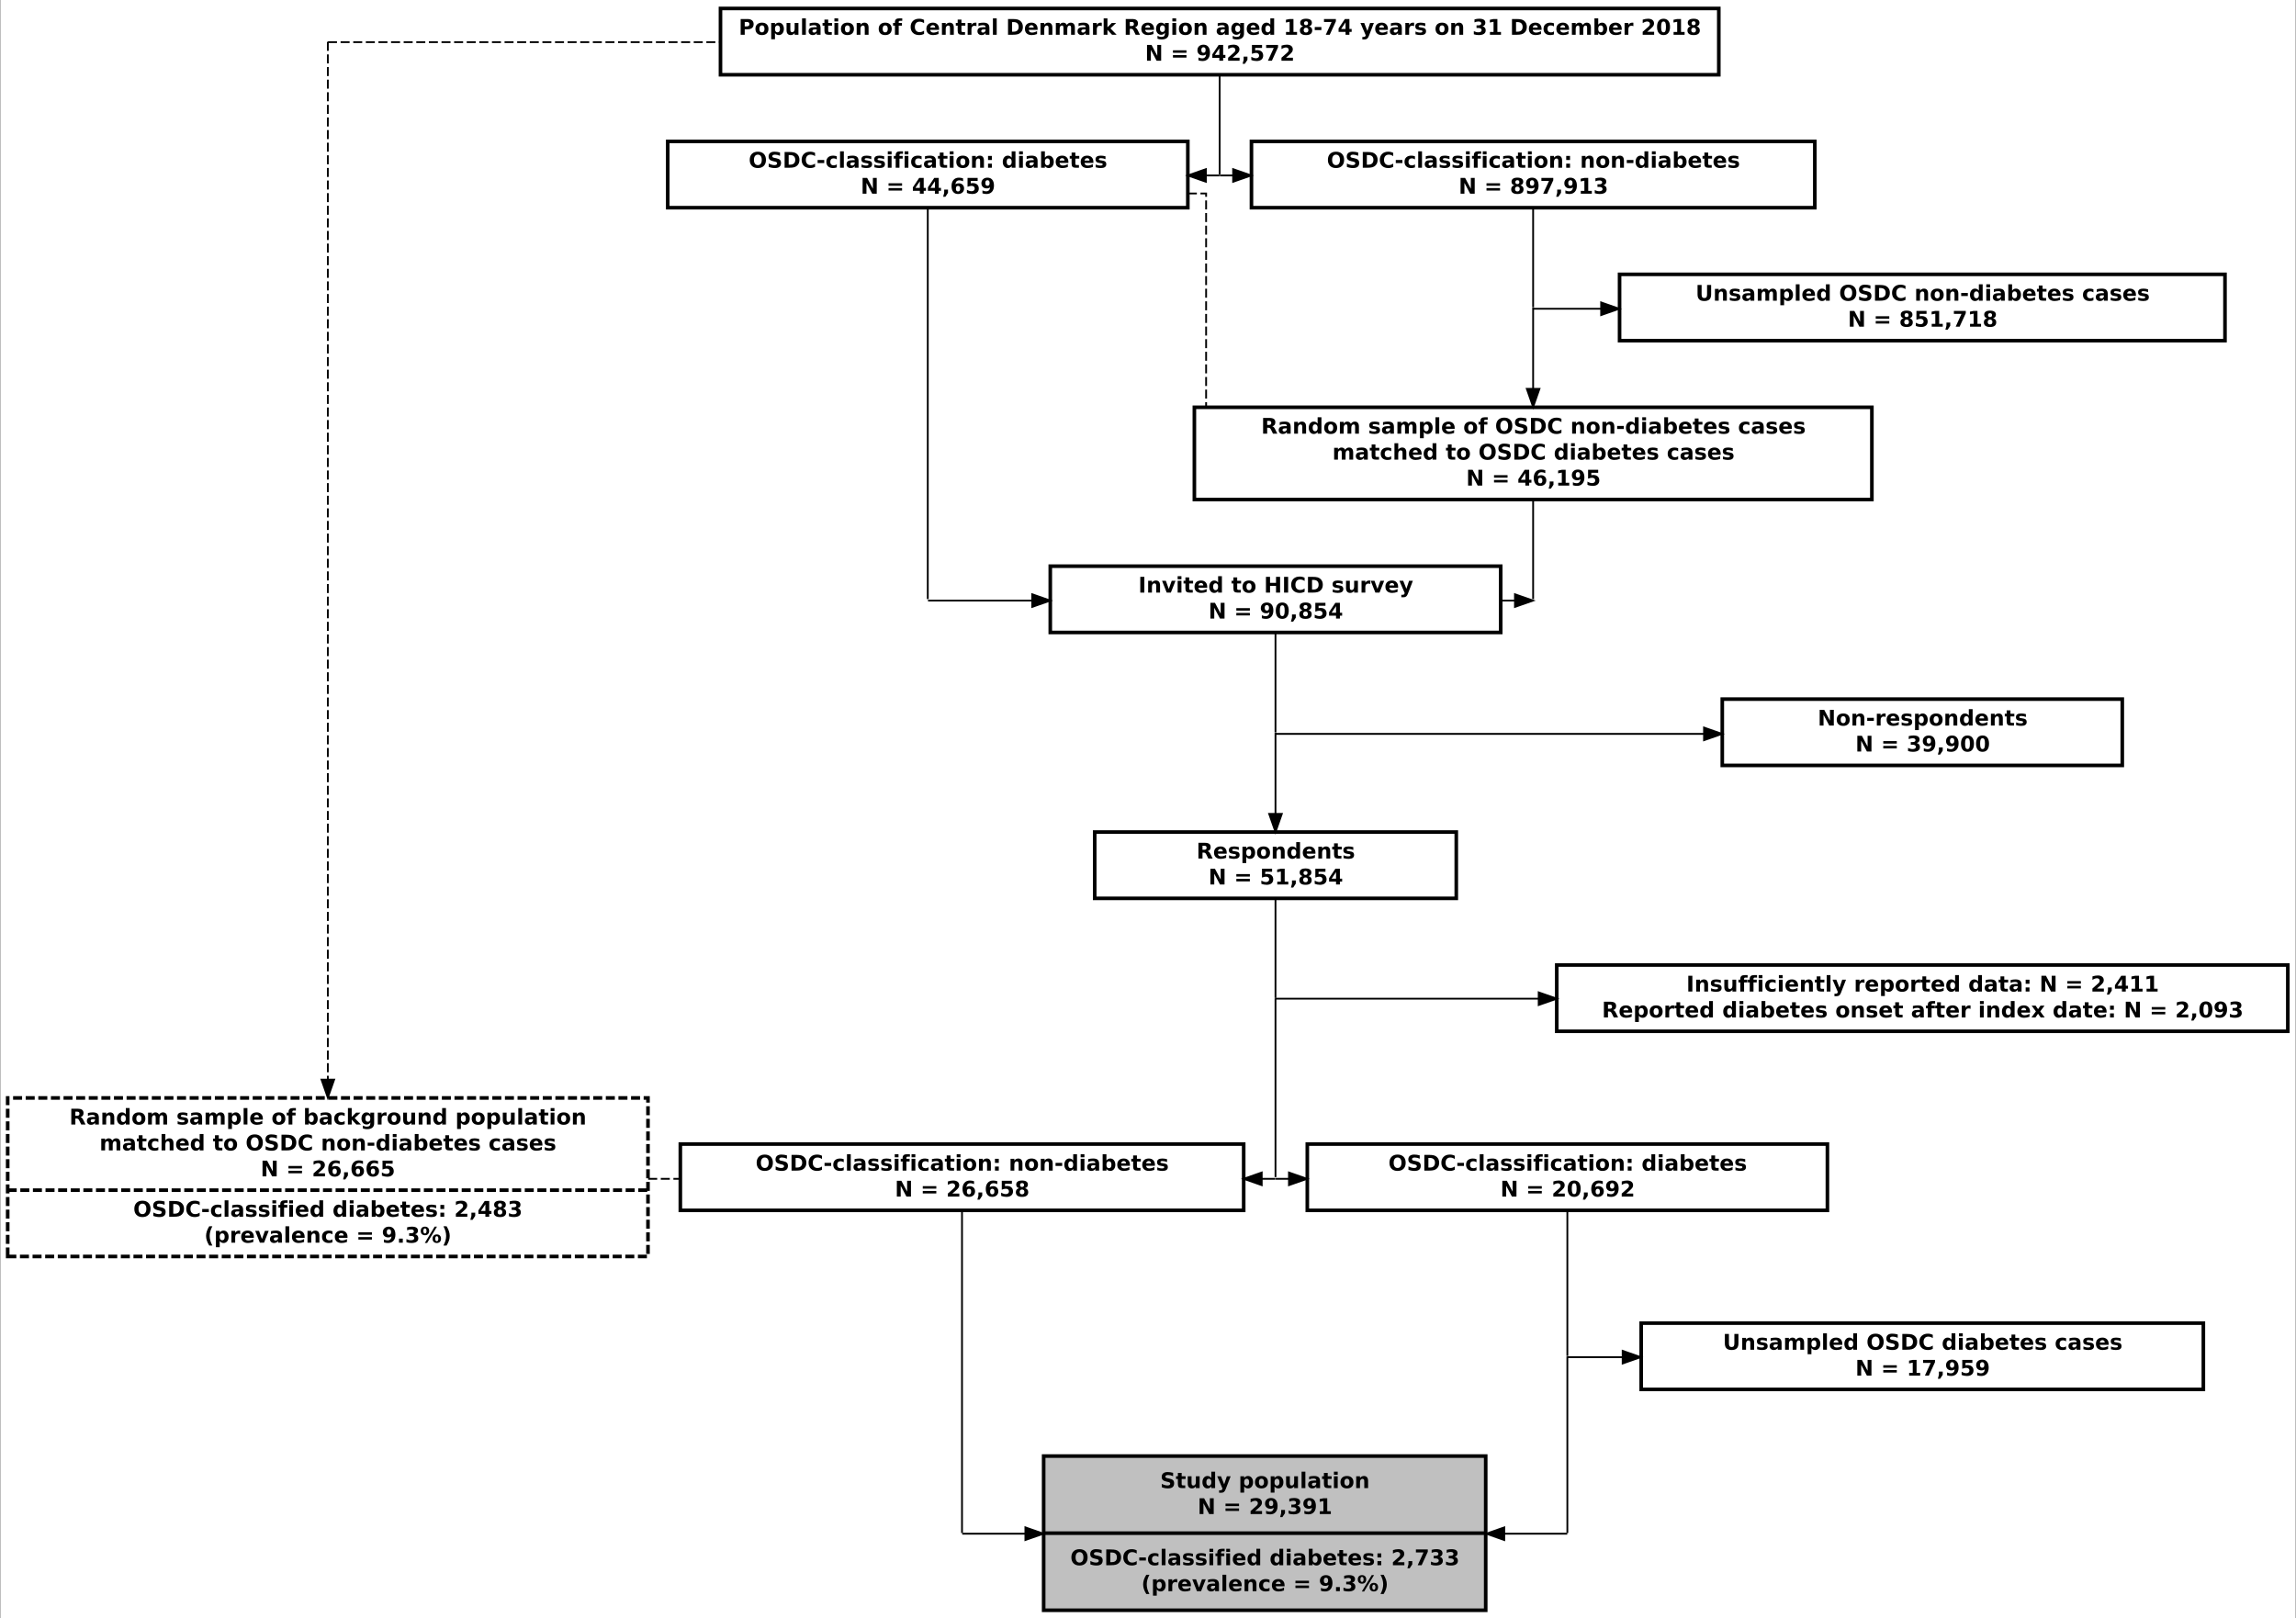 <?xml version="1.0" encoding="UTF-8"?>
<svg xmlns="http://www.w3.org/2000/svg" xmlns:xlink="http://www.w3.org/1999/xlink" width="1593pt" height="1123pt" viewBox="0 0 1593 1123" version="1.1">
<rect x="0" y="0" width="1593" height="1123" fill="#808080" stroke="none"/>
<defs>
<g>
<symbol overflow="visible" id="glyph0-0">
<path style="stroke:none;" d="M 0.746 2.652 L 0.746 -10.578 L 8.25 -10.578 L 8.25 2.652 Z M 1.59 1.816 L 7.414 1.816 L 7.414 -9.734 L 1.59 -9.734 Z M 1.59 1.816 "/>
</symbol>
<symbol overflow="visible" id="glyph0-1">
<path style="stroke:none;" d="M 1.379 -10.938 L 6.059 -10.938 C 7.449 -10.934 8.516 -10.625 9.262 -10.012 C 10.004 -9.391 10.375 -8.512 10.379 -7.371 C 10.375 -6.223 10.004 -5.336 9.262 -4.719 C 8.516 -4.098 7.449 -3.789 6.059 -3.793 L 4.199 -3.793 L 4.199 0 L 1.379 0 Z M 4.199 -8.895 L 4.199 -5.84 L 5.758 -5.84 C 6.301 -5.836 6.723 -5.969 7.023 -6.238 C 7.32 -6.5 7.469 -6.879 7.473 -7.371 C 7.469 -7.855 7.32 -8.23 7.023 -8.496 C 6.723 -8.762 6.301 -8.895 5.758 -8.895 Z M 4.199 -8.895 "/>
</symbol>
<symbol overflow="visible" id="glyph0-2">
<path style="stroke:none;" d="M 5.164 -6.527 C 4.578 -6.527 4.137 -6.316 3.836 -5.898 C 3.527 -5.48 3.375 -4.879 3.379 -4.094 C 3.375 -3.305 3.527 -2.703 3.836 -2.289 C 4.137 -1.871 4.578 -1.664 5.164 -1.664 C 5.734 -1.664 6.172 -1.871 6.477 -2.289 C 6.773 -2.703 6.926 -3.305 6.93 -4.094 C 6.926 -4.879 6.773 -5.48 6.477 -5.898 C 6.172 -6.316 5.734 -6.527 5.164 -6.527 Z M 5.164 -8.402 C 6.57 -8.402 7.676 -8.02 8.473 -7.258 C 9.266 -6.496 9.66 -5.441 9.664 -4.094 C 9.66 -2.746 9.266 -1.691 8.473 -0.93 C 7.676 -0.168 6.57 0.211 5.164 0.211 C 3.742 0.211 2.637 -0.168 1.84 -0.93 C 1.043 -1.691 0.645 -2.746 0.645 -4.094 C 0.645 -5.441 1.043 -6.496 1.84 -7.258 C 2.637 -8.02 3.742 -8.402 5.164 -8.402 Z M 5.164 -8.402 "/>
</symbol>
<symbol overflow="visible" id="glyph0-3">
<path style="stroke:none;" d="M 3.883 -1.188 L 3.883 3.121 L 1.262 3.121 L 1.262 -8.203 L 3.883 -8.203 L 3.883 -7.004 C 4.242 -7.48 4.641 -7.836 5.082 -8.062 C 5.52 -8.289 6.027 -8.402 6.602 -8.402 C 7.609 -8.402 8.438 -8 9.09 -7.195 C 9.738 -6.391 10.066 -5.355 10.066 -4.094 C 10.066 -2.828 9.738 -1.793 9.09 -0.992 C 8.438 -0.188 7.609 0.211 6.602 0.211 C 6.027 0.211 5.52 0.098 5.082 -0.129 C 4.641 -0.355 4.242 -0.707 3.883 -1.188 Z M 5.625 -6.496 C 5.062 -6.492 4.629 -6.285 4.332 -5.879 C 4.027 -5.465 3.879 -4.871 3.883 -4.094 C 3.879 -3.316 4.027 -2.723 4.332 -2.309 C 4.629 -1.895 5.062 -1.688 5.625 -1.691 C 6.188 -1.688 6.613 -1.891 6.91 -2.305 C 7.203 -2.711 7.352 -3.309 7.355 -4.094 C 7.352 -4.871 7.203 -5.465 6.91 -5.879 C 6.613 -6.285 6.188 -6.492 5.625 -6.496 Z M 5.625 -6.496 "/>
</symbol>
<symbol overflow="visible" id="glyph0-4">
<path style="stroke:none;" d="M 1.172 -3.195 L 1.172 -8.203 L 3.809 -8.203 L 3.809 -7.383 C 3.809 -6.938 3.805 -6.379 3.801 -5.711 C 3.793 -5.035 3.789 -4.586 3.793 -4.367 C 3.789 -3.703 3.809 -3.23 3.844 -2.941 C 3.879 -2.648 3.938 -2.438 4.023 -2.309 C 4.129 -2.137 4.27 -2.004 4.441 -1.91 C 4.613 -1.816 4.812 -1.77 5.039 -1.773 C 5.586 -1.77 6.016 -1.98 6.328 -2.402 C 6.641 -2.82 6.797 -3.402 6.797 -4.152 L 6.797 -8.203 L 9.422 -8.203 L 9.422 0 L 6.797 0 L 6.797 -1.188 C 6.398 -0.707 5.977 -0.355 5.539 -0.129 C 5.094 0.098 4.609 0.211 4.082 0.211 C 3.133 0.211 2.41 -0.078 1.914 -0.66 C 1.418 -1.238 1.172 -2.082 1.172 -3.195 Z M 1.172 -3.195 "/>
</symbol>
<symbol overflow="visible" id="glyph0-5">
<path style="stroke:none;" d="M 1.262 -11.398 L 3.883 -11.398 L 3.883 0 L 1.262 0 Z M 1.262 -11.398 "/>
</symbol>
<symbol overflow="visible" id="glyph0-6">
<path style="stroke:none;" d="M 4.938 -3.691 C 4.387 -3.691 3.977 -3.598 3.703 -3.414 C 3.426 -3.227 3.285 -2.953 3.289 -2.594 C 3.285 -2.258 3.398 -1.996 3.621 -1.812 C 3.844 -1.621 4.152 -1.527 4.551 -1.531 C 5.039 -1.527 5.453 -1.707 5.793 -2.062 C 6.129 -2.414 6.297 -2.855 6.301 -3.391 L 6.301 -3.691 Z M 8.945 -4.68 L 8.945 0 L 6.301 0 L 6.301 -1.215 C 5.945 -0.715 5.551 -0.355 5.113 -0.129 C 4.672 0.098 4.137 0.211 3.508 0.211 C 2.656 0.211 1.965 -0.035 1.438 -0.531 C 0.906 -1.023 0.645 -1.668 0.645 -2.461 C 0.645 -3.422 0.973 -4.125 1.637 -4.578 C 2.293 -5.023 3.332 -5.25 4.754 -5.254 L 6.301 -5.254 L 6.301 -5.457 C 6.297 -5.871 6.133 -6.176 5.809 -6.371 C 5.48 -6.559 4.973 -6.656 4.277 -6.66 C 3.715 -6.656 3.191 -6.598 2.711 -6.488 C 2.223 -6.371 1.773 -6.203 1.363 -5.984 L 1.363 -7.984 C 1.922 -8.121 2.484 -8.227 3.055 -8.297 C 3.617 -8.367 4.184 -8.402 4.754 -8.402 C 6.23 -8.402 7.301 -8.109 7.957 -7.527 C 8.613 -6.941 8.941 -5.992 8.945 -4.68 Z M 8.945 -4.68 "/>
</symbol>
<symbol overflow="visible" id="glyph0-7">
<path style="stroke:none;" d="M 4.125 -10.535 L 4.125 -8.203 L 6.828 -8.203 L 6.828 -6.328 L 4.125 -6.328 L 4.125 -2.852 C 4.125 -2.465 4.199 -2.207 4.352 -2.074 C 4.5 -1.941 4.801 -1.875 5.254 -1.875 L 6.602 -1.875 L 6.602 0 L 4.352 0 C 3.312 0 2.578 -0.215 2.148 -0.648 C 1.715 -1.078 1.5 -1.812 1.5 -2.852 L 1.5 -6.328 L 0.199 -6.328 L 0.199 -8.203 L 1.5 -8.203 L 1.5 -10.535 Z M 4.125 -10.535 "/>
</symbol>
<symbol overflow="visible" id="glyph0-8">
<path style="stroke:none;" d="M 1.262 -8.203 L 3.883 -8.203 L 3.883 0 L 1.262 0 Z M 1.262 -11.398 L 3.883 -11.398 L 3.883 -9.262 L 1.262 -9.262 Z M 1.262 -11.398 "/>
</symbol>
<symbol overflow="visible" id="glyph0-9">
<path style="stroke:none;" d="M 9.508 -4.996 L 9.508 0 L 6.871 0 L 6.871 -3.824 C 6.867 -4.531 6.852 -5.02 6.824 -5.289 C 6.789 -5.555 6.734 -5.754 6.66 -5.883 C 6.555 -6.055 6.414 -6.188 6.238 -6.281 C 6.062 -6.375 5.863 -6.422 5.641 -6.426 C 5.09 -6.422 4.66 -6.211 4.352 -5.789 C 4.035 -5.367 3.879 -4.781 3.883 -4.035 L 3.883 0 L 1.262 0 L 1.262 -8.203 L 3.883 -8.203 L 3.883 -7.004 C 4.277 -7.48 4.695 -7.836 5.141 -8.062 C 5.582 -8.289 6.074 -8.402 6.617 -8.402 C 7.559 -8.402 8.277 -8.109 8.77 -7.531 C 9.258 -6.945 9.504 -6.102 9.508 -4.996 Z M 9.508 -4.996 "/>
</symbol>
<symbol overflow="visible" id="glyph0-10">
<path style="stroke:none;" d=""/>
</symbol>
<symbol overflow="visible" id="glyph0-11">
<path style="stroke:none;" d="M 6.66 -11.398 L 6.66 -9.676 L 5.207 -9.676 C 4.836 -9.672 4.578 -9.605 4.43 -9.473 C 4.281 -9.336 4.207 -9.105 4.211 -8.777 L 4.211 -8.203 L 6.453 -8.203 L 6.453 -6.328 L 4.211 -6.328 L 4.211 0 L 1.59 0 L 1.59 -6.328 L 0.285 -6.328 L 0.285 -8.203 L 1.59 -8.203 L 1.59 -8.777 C 1.586 -9.668 1.836 -10.328 2.336 -10.758 C 2.832 -11.184 3.605 -11.395 4.652 -11.398 Z M 6.66 -11.398 "/>
</symbol>
<symbol overflow="visible" id="glyph0-12">
<path style="stroke:none;" d="M 10.051 -0.602 C 9.527 -0.332 8.988 -0.133 8.43 0.004 C 7.867 0.141 7.281 0.211 6.676 0.211 C 4.848 0.211 3.406 -0.297 2.344 -1.316 C 1.277 -2.332 0.742 -3.711 0.746 -5.457 C 0.742 -7.203 1.277 -8.59 2.344 -9.609 C 3.406 -10.625 4.848 -11.133 6.676 -11.137 C 7.281 -11.133 7.867 -11.062 8.43 -10.93 C 8.988 -10.789 9.527 -10.586 10.051 -10.32 L 10.051 -8.059 C 9.523 -8.41 9.008 -8.672 8.504 -8.84 C 7.992 -9.004 7.461 -9.086 6.902 -9.09 C 5.895 -9.086 5.102 -8.766 4.527 -8.121 C 3.949 -7.477 3.66 -6.586 3.664 -5.457 C 3.66 -4.324 3.949 -3.438 4.527 -2.797 C 5.102 -2.148 5.895 -1.828 6.902 -1.832 C 7.461 -1.828 7.992 -1.91 8.504 -2.078 C 9.008 -2.242 9.523 -2.504 10.051 -2.863 Z M 10.051 -0.602 "/>
</symbol>
<symbol overflow="visible" id="glyph0-13">
<path style="stroke:none;" d="M 9.449 -4.125 L 9.449 -3.379 L 3.32 -3.379 C 3.379 -2.758 3.602 -2.297 3.984 -1.992 C 4.367 -1.684 4.898 -1.527 5.582 -1.531 C 6.133 -1.527 6.699 -1.609 7.277 -1.777 C 7.855 -1.938 8.449 -2.188 9.062 -2.52 L 9.062 -0.5 C 8.441 -0.262 7.82 -0.09 7.199 0.031 C 6.578 0.148 5.957 0.211 5.34 0.211 C 3.852 0.211 2.699 -0.164 1.879 -0.918 C 1.055 -1.672 0.645 -2.73 0.645 -4.094 C 0.645 -5.43 1.047 -6.48 1.855 -7.25 C 2.664 -8.016 3.777 -8.402 5.195 -8.402 C 6.48 -8.402 7.512 -8.012 8.289 -7.238 C 9.059 -6.457 9.445 -5.422 9.449 -4.125 Z M 6.754 -4.996 C 6.75 -5.492 6.605 -5.895 6.316 -6.199 C 6.027 -6.504 5.648 -6.656 5.18 -6.66 C 4.672 -6.656 4.258 -6.512 3.941 -6.23 C 3.621 -5.941 3.422 -5.531 3.348 -4.996 Z M 6.754 -4.996 "/>
</symbol>
<symbol overflow="visible" id="glyph0-14">
<path style="stroke:none;" d="M 7.355 -5.969 C 7.121 -6.074 6.895 -6.152 6.668 -6.207 C 6.441 -6.254 6.211 -6.281 5.984 -6.285 C 5.305 -6.281 4.785 -6.066 4.426 -5.637 C 4.059 -5.203 3.879 -4.582 3.883 -3.781 L 3.883 0 L 1.262 0 L 1.262 -8.203 L 3.883 -8.203 L 3.883 -6.855 C 4.215 -7.395 4.602 -7.785 5.043 -8.031 C 5.477 -8.277 6 -8.402 6.617 -8.402 C 6.699 -8.402 6.793 -8.398 6.898 -8.391 C 7 -8.383 7.152 -8.367 7.348 -8.344 Z M 7.355 -5.969 "/>
</symbol>
<symbol overflow="visible" id="glyph0-15">
<path style="stroke:none;" d="M 4.199 -8.805 L 4.199 -2.133 L 5.207 -2.133 C 6.359 -2.133 7.238 -2.418 7.848 -2.988 C 8.453 -3.559 8.758 -4.387 8.762 -5.48 C 8.758 -6.559 8.457 -7.383 7.852 -7.953 C 7.246 -8.516 6.363 -8.801 5.207 -8.805 Z M 1.379 -10.938 L 4.352 -10.938 C 6.012 -10.934 7.25 -10.816 8.062 -10.582 C 8.875 -10.344 9.57 -9.941 10.152 -9.379 C 10.664 -8.883 11.047 -8.312 11.297 -7.668 C 11.547 -7.023 11.672 -6.293 11.672 -5.48 C 11.672 -4.652 11.547 -3.918 11.297 -3.27 C 11.047 -2.621 10.664 -2.051 10.152 -1.559 C 9.562 -0.992 8.859 -0.59 8.043 -0.355 C 7.219 -0.117 5.988 0 4.352 0 L 1.379 0 Z M 1.379 -10.938 "/>
</symbol>
<symbol overflow="visible" id="glyph0-16">
<path style="stroke:none;" d="M 8.863 -6.844 C 9.195 -7.352 9.59 -7.738 10.047 -8.004 C 10.5 -8.27 11.004 -8.402 11.555 -8.402 C 12.492 -8.402 13.207 -8.109 13.703 -7.531 C 14.195 -6.945 14.441 -6.102 14.445 -4.996 L 14.445 0 L 11.809 0 L 11.809 -4.277 C 11.809 -4.34 11.812 -4.406 11.82 -4.477 C 11.82 -4.543 11.824 -4.641 11.824 -4.77 C 11.824 -5.348 11.738 -5.766 11.566 -6.031 C 11.395 -6.289 11.117 -6.422 10.738 -6.426 C 10.238 -6.422 9.855 -6.215 9.586 -5.809 C 9.312 -5.395 9.172 -4.801 9.164 -4.027 L 9.164 0 L 6.527 0 L 6.527 -4.277 C 6.527 -5.184 6.449 -5.766 6.293 -6.031 C 6.137 -6.289 5.855 -6.422 5.457 -6.426 C 4.949 -6.422 4.562 -6.215 4.293 -5.805 C 4.016 -5.391 3.879 -4.801 3.883 -4.035 L 3.883 0 L 1.246 0 L 1.246 -8.203 L 3.883 -8.203 L 3.883 -7.004 C 4.203 -7.465 4.574 -7.816 4.992 -8.051 C 5.406 -8.285 5.867 -8.402 6.375 -8.402 C 6.938 -8.402 7.438 -8.266 7.875 -7.992 C 8.309 -7.719 8.637 -7.336 8.863 -6.844 Z M 8.863 -6.844 "/>
</symbol>
<symbol overflow="visible" id="glyph0-17">
<path style="stroke:none;" d="M 1.262 -11.398 L 3.883 -11.398 L 3.883 -5.195 L 6.902 -8.203 L 9.949 -8.203 L 5.941 -4.441 L 10.262 0 L 7.086 0 L 3.883 -3.422 L 3.883 0 L 1.262 0 Z M 1.262 -11.398 "/>
</symbol>
<symbol overflow="visible" id="glyph0-18">
<path style="stroke:none;" d="M 5.383 -6.086 C 5.973 -6.082 6.395 -6.191 6.652 -6.414 C 6.906 -6.633 7.035 -6.996 7.039 -7.5 C 7.035 -8 6.906 -8.355 6.652 -8.57 C 6.395 -8.785 5.973 -8.895 5.383 -8.895 L 4.199 -8.895 L 4.199 -6.086 Z M 4.199 -4.141 L 4.199 0 L 1.379 0 L 1.379 -10.938 L 5.684 -10.938 C 7.125 -10.934 8.18 -10.691 8.852 -10.211 C 9.52 -9.727 9.855 -8.961 9.859 -7.918 C 9.855 -7.191 9.68 -6.598 9.336 -6.137 C 8.984 -5.668 8.461 -5.328 7.758 -5.113 C 8.141 -5.023 8.484 -4.824 8.793 -4.516 C 9.098 -4.203 9.406 -3.734 9.723 -3.105 L 11.254 0 L 8.25 0 L 6.914 -2.719 C 6.645 -3.266 6.371 -3.637 6.098 -3.84 C 5.82 -4.035 5.453 -4.137 4.996 -4.141 Z M 4.199 -4.141 "/>
</symbol>
<symbol overflow="visible" id="glyph0-19">
<path style="stroke:none;" d="M 6.844 -1.391 C 6.48 -0.91 6.082 -0.559 5.648 -0.336 C 5.211 -0.109 4.707 0 4.141 0 C 3.137 0 2.309 -0.395 1.656 -1.184 C 1 -1.973 0.672 -2.977 0.676 -4.199 C 0.672 -5.422 1 -6.426 1.656 -7.211 C 2.309 -7.992 3.137 -8.383 4.141 -8.387 C 4.707 -8.383 5.211 -8.273 5.648 -8.051 C 6.082 -7.824 6.48 -7.469 6.844 -6.988 L 6.844 -8.203 L 9.48 -8.203 L 9.48 -0.828 C 9.48 0.492 9.062 1.496 8.23 2.191 C 7.395 2.887 6.188 3.234 4.609 3.238 C 4.094 3.234 3.598 3.195 3.121 3.121 C 2.641 3.039 2.16 2.918 1.676 2.762 L 1.676 0.719 C 2.137 0.98 2.586 1.176 3.023 1.305 C 3.461 1.434 3.902 1.5 4.352 1.5 C 5.207 1.5 5.836 1.312 6.242 0.938 C 6.641 0.562 6.844 -0.023 6.844 -0.828 Z M 5.113 -6.496 C 4.57 -6.492 4.148 -6.293 3.844 -5.895 C 3.539 -5.496 3.387 -4.93 3.391 -4.199 C 3.387 -3.445 3.531 -2.875 3.828 -2.488 C 4.117 -2.098 4.547 -1.902 5.113 -1.906 C 5.656 -1.902 6.082 -2.102 6.387 -2.504 C 6.691 -2.902 6.844 -3.469 6.844 -4.199 C 6.844 -4.93 6.691 -5.496 6.387 -5.895 C 6.082 -6.293 5.656 -6.492 5.113 -6.496 Z M 5.113 -6.496 "/>
</symbol>
<symbol overflow="visible" id="glyph0-20">
<path style="stroke:none;" d="M 6.844 -7.004 L 6.844 -11.398 L 9.48 -11.398 L 9.48 0 L 6.844 0 L 6.844 -1.188 C 6.48 -0.699 6.082 -0.344 5.648 -0.125 C 5.211 0.102 4.707 0.211 4.141 0.211 C 3.125 0.211 2.293 -0.188 1.648 -0.992 C 0.996 -1.793 0.672 -2.828 0.676 -4.094 C 0.672 -5.355 0.996 -6.391 1.648 -7.195 C 2.293 -8 3.125 -8.402 4.141 -8.402 C 4.703 -8.402 5.203 -8.289 5.645 -8.062 C 6.078 -7.836 6.48 -7.48 6.844 -7.004 Z M 5.113 -1.691 C 5.672 -1.688 6.102 -1.891 6.398 -2.305 C 6.695 -2.711 6.844 -3.309 6.844 -4.094 C 6.844 -4.871 6.695 -5.465 6.398 -5.879 C 6.102 -6.285 5.672 -6.492 5.113 -6.496 C 4.555 -6.492 4.129 -6.285 3.832 -5.879 C 3.535 -5.465 3.387 -4.871 3.391 -4.094 C 3.387 -3.309 3.535 -2.711 3.832 -2.305 C 4.129 -1.891 4.555 -1.688 5.113 -1.691 Z M 5.113 -1.691 "/>
</symbol>
<symbol overflow="visible" id="glyph0-21">
<path style="stroke:none;" d="M 1.758 -1.949 L 4.25 -1.949 L 4.25 -9.02 L 1.691 -8.492 L 1.691 -10.41 L 4.234 -10.938 L 6.914 -10.938 L 6.914 -1.949 L 9.406 -1.949 L 9.406 0 L 1.758 0 Z M 1.758 -1.949 "/>
</symbol>
<symbol overflow="visible" id="glyph0-22">
<path style="stroke:none;" d="M 5.223 -4.895 C 4.691 -4.891 4.289 -4.746 4.008 -4.461 C 3.723 -4.168 3.578 -3.758 3.582 -3.223 C 3.578 -2.684 3.723 -2.27 4.008 -1.988 C 4.289 -1.699 4.691 -1.559 5.223 -1.559 C 5.742 -1.559 6.145 -1.699 6.426 -1.988 C 6.703 -2.27 6.844 -2.684 6.844 -3.223 C 6.844 -3.762 6.703 -4.176 6.426 -4.465 C 6.145 -4.75 5.742 -4.891 5.223 -4.895 Z M 3.164 -5.824 C 2.5 -6.023 1.996 -6.328 1.66 -6.746 C 1.32 -7.16 1.152 -7.68 1.156 -8.301 C 1.152 -9.219 1.496 -9.922 2.188 -10.41 C 2.875 -10.891 3.887 -11.133 5.223 -11.137 C 6.543 -11.133 7.551 -10.891 8.238 -10.414 C 8.926 -9.93 9.27 -9.227 9.273 -8.301 C 9.27 -7.68 9.102 -7.16 8.766 -6.746 C 8.426 -6.328 7.922 -6.023 7.262 -5.824 C 8 -5.617 8.562 -5.281 8.941 -4.824 C 9.316 -4.359 9.504 -3.777 9.508 -3.078 C 9.504 -1.988 9.145 -1.168 8.426 -0.617 C 7.707 -0.062 6.637 0.211 5.223 0.211 C 3.797 0.211 2.723 -0.062 2 -0.617 C 1.273 -1.168 0.914 -1.988 0.914 -3.078 C 0.914 -3.777 1.102 -4.359 1.48 -4.824 C 1.859 -5.281 2.422 -5.617 3.164 -5.824 Z M 3.824 -8.016 C 3.82 -7.578 3.941 -7.242 4.188 -7.012 C 4.426 -6.773 4.77 -6.656 5.223 -6.66 C 5.66 -6.656 6 -6.773 6.242 -7.012 C 6.477 -7.242 6.598 -7.578 6.602 -8.016 C 6.598 -8.449 6.477 -8.781 6.242 -9.016 C 6 -9.246 5.66 -9.363 5.223 -9.363 C 4.77 -9.363 4.426 -9.246 4.188 -9.012 C 3.941 -8.777 3.82 -8.445 3.824 -8.016 Z M 3.824 -8.016 "/>
</symbol>
<symbol overflow="visible" id="glyph0-23">
<path style="stroke:none;" d="M 0.812 -5.383 L 5.414 -5.383 L 5.414 -3.254 L 0.812 -3.254 Z M 0.812 -5.383 "/>
</symbol>
<symbol overflow="visible" id="glyph0-24">
<path style="stroke:none;" d="M 1.004 -10.938 L 9.246 -10.938 L 9.246 -9.348 L 4.98 0 L 2.234 0 L 6.27 -8.863 L 1.004 -8.863 Z M 1.004 -10.938 "/>
</symbol>
<symbol overflow="visible" id="glyph0-25">
<path style="stroke:none;" d="M 5.523 -8.613 L 2.434 -4.035 L 5.523 -4.035 Z M 5.055 -10.938 L 8.191 -10.938 L 8.191 -4.035 L 9.75 -4.035 L 9.75 -1.992 L 8.191 -1.992 L 8.191 0 L 5.523 0 L 5.523 -1.992 L 0.676 -1.992 L 0.676 -4.41 Z M 5.055 -10.938 "/>
</symbol>
<symbol overflow="visible" id="glyph0-26">
<path style="stroke:none;" d="M 0.184 -8.203 L 2.805 -8.203 L 5.012 -2.637 L 6.887 -8.203 L 9.508 -8.203 L 6.059 0.777 C 5.711 1.688 5.305 2.324 4.844 2.691 C 4.379 3.051 3.77 3.234 3.02 3.238 L 1.5 3.238 L 1.5 1.516 L 2.324 1.516 C 2.766 1.512 3.09 1.441 3.293 1.301 C 3.496 1.16 3.652 0.906 3.766 0.543 L 3.84 0.316 Z M 0.184 -8.203 "/>
</symbol>
<symbol overflow="visible" id="glyph0-27">
<path style="stroke:none;" d="M 7.672 -7.949 L 7.672 -5.957 C 7.105 -6.188 6.562 -6.363 6.043 -6.484 C 5.52 -6.598 5.027 -6.656 4.562 -6.66 C 4.062 -6.656 3.691 -6.594 3.453 -6.473 C 3.207 -6.344 3.086 -6.152 3.09 -5.898 C 3.086 -5.684 3.18 -5.523 3.363 -5.414 C 3.547 -5.301 3.875 -5.215 4.352 -5.164 L 4.812 -5.098 C 6.152 -4.926 7.059 -4.645 7.523 -4.258 C 7.984 -3.863 8.215 -3.25 8.219 -2.418 C 8.215 -1.539 7.891 -0.883 7.25 -0.445 C 6.602 -0.008 5.641 0.211 4.367 0.211 C 3.82 0.211 3.262 0.168 2.684 0.082 C 2.105 0 1.512 -0.125 0.902 -0.301 L 0.902 -2.293 C 1.422 -2.035 1.957 -1.844 2.508 -1.719 C 3.055 -1.59 3.613 -1.527 4.184 -1.531 C 4.695 -1.527 5.078 -1.598 5.34 -1.742 C 5.598 -1.883 5.73 -2.094 5.73 -2.375 C 5.73 -2.605 5.641 -2.781 5.461 -2.898 C 5.281 -3.012 4.926 -3.102 4.395 -3.164 L 3.934 -3.223 C 2.762 -3.367 1.945 -3.637 1.48 -4.035 C 1.008 -4.43 0.773 -5.031 0.777 -5.84 C 0.773 -6.707 1.07 -7.352 1.668 -7.773 C 2.262 -8.191 3.176 -8.402 4.41 -8.402 C 4.891 -8.402 5.398 -8.363 5.934 -8.293 C 6.465 -8.215 7.043 -8.102 7.672 -7.949 Z M 7.672 -7.949 "/>
</symbol>
<symbol overflow="visible" id="glyph0-28">
<path style="stroke:none;" d="M 6.988 -5.898 C 7.723 -5.707 8.281 -5.375 8.668 -4.906 C 9.051 -4.43 9.246 -3.832 9.246 -3.105 C 9.246 -2.02 8.828 -1.195 8 -0.633 C 7.164 -0.07 5.953 0.211 4.367 0.211 C 3.801 0.211 3.238 0.164 2.676 0.074 C 2.109 -0.016 1.551 -0.148 1.004 -0.328 L 1.004 -2.504 C 1.527 -2.238 2.051 -2.039 2.574 -1.906 C 3.09 -1.77 3.602 -1.703 4.109 -1.707 C 4.852 -1.703 5.426 -1.832 5.828 -2.094 C 6.223 -2.352 6.422 -2.723 6.426 -3.207 C 6.422 -3.703 6.219 -4.082 5.812 -4.34 C 5.406 -4.594 4.805 -4.723 4.008 -4.727 L 2.879 -4.727 L 2.879 -6.543 L 4.066 -6.543 C 4.773 -6.539 5.301 -6.648 5.648 -6.875 C 5.992 -7.094 6.164 -7.434 6.168 -7.891 C 6.164 -8.309 5.996 -8.633 5.66 -8.863 C 5.324 -9.09 4.848 -9.203 4.234 -9.207 C 3.777 -9.203 3.316 -9.152 2.855 -9.055 C 2.387 -8.949 1.926 -8.801 1.473 -8.602 L 1.473 -10.668 C 2.027 -10.82 2.582 -10.938 3.129 -11.02 C 3.676 -11.094 4.211 -11.133 4.738 -11.137 C 6.156 -11.133 7.219 -10.898 7.93 -10.434 C 8.633 -9.965 8.988 -9.262 8.988 -8.328 C 8.988 -7.688 8.816 -7.164 8.48 -6.758 C 8.141 -6.344 7.645 -6.059 6.988 -5.898 Z M 6.988 -5.898 "/>
</symbol>
<symbol overflow="visible" id="glyph0-29">
<path style="stroke:none;" d="M 7.891 -7.949 L 7.891 -5.809 C 7.531 -6.051 7.172 -6.234 6.816 -6.352 C 6.453 -6.469 6.082 -6.527 5.699 -6.527 C 4.965 -6.527 4.395 -6.312 3.988 -5.887 C 3.578 -5.457 3.375 -4.859 3.379 -4.094 C 3.375 -3.324 3.578 -2.727 3.988 -2.305 C 4.395 -1.875 4.965 -1.664 5.699 -1.664 C 6.109 -1.664 6.5 -1.723 6.867 -1.844 C 7.234 -1.965 7.574 -2.145 7.891 -2.387 L 7.891 -0.242 C 7.477 -0.086 7.059 0.023 6.641 0.098 C 6.215 0.172 5.793 0.211 5.371 0.211 C 3.887 0.211 2.727 -0.168 1.895 -0.926 C 1.059 -1.684 0.645 -2.738 0.645 -4.094 C 0.645 -5.445 1.059 -6.5 1.895 -7.262 C 2.727 -8.02 3.887 -8.402 5.371 -8.402 C 5.797 -8.402 6.219 -8.363 6.641 -8.289 C 7.055 -8.211 7.473 -8.098 7.891 -7.949 Z M 7.891 -7.949 "/>
</symbol>
<symbol overflow="visible" id="glyph0-30">
<path style="stroke:none;" d="M 5.625 -1.691 C 6.188 -1.688 6.613 -1.891 6.91 -2.305 C 7.203 -2.711 7.352 -3.309 7.355 -4.094 C 7.352 -4.871 7.203 -5.465 6.91 -5.879 C 6.613 -6.285 6.188 -6.492 5.625 -6.496 C 5.062 -6.492 4.629 -6.285 4.332 -5.879 C 4.027 -5.465 3.879 -4.871 3.883 -4.094 C 3.879 -3.316 4.027 -2.723 4.332 -2.309 C 4.629 -1.895 5.062 -1.688 5.625 -1.691 Z M 3.883 -7.004 C 4.242 -7.48 4.641 -7.836 5.082 -8.062 C 5.52 -8.289 6.027 -8.402 6.602 -8.402 C 7.609 -8.402 8.438 -8 9.09 -7.195 C 9.738 -6.391 10.066 -5.355 10.066 -4.094 C 10.066 -2.828 9.738 -1.793 9.09 -0.992 C 8.438 -0.188 7.609 0.211 6.602 0.211 C 6.027 0.211 5.52 0.098 5.082 -0.129 C 4.641 -0.355 4.242 -0.707 3.883 -1.188 L 3.883 0 L 1.262 0 L 1.262 -11.398 L 3.883 -11.398 Z M 3.883 -7.004 "/>
</symbol>
<symbol overflow="visible" id="glyph0-31">
<path style="stroke:none;" d="M 4.32 -2.074 L 9.137 -2.074 L 9.137 0 L 1.188 0 L 1.188 -2.074 L 5.18 -5.598 C 5.535 -5.918 5.797 -6.234 5.969 -6.543 C 6.137 -6.848 6.223 -7.168 6.227 -7.5 C 6.223 -8.012 6.051 -8.422 5.711 -8.738 C 5.363 -9.047 4.906 -9.203 4.336 -9.207 C 3.895 -9.203 3.41 -9.109 2.891 -8.926 C 2.367 -8.734 1.809 -8.457 1.215 -8.086 L 1.215 -10.492 C 1.848 -10.699 2.477 -10.859 3.098 -10.969 C 3.715 -11.078 4.324 -11.133 4.922 -11.137 C 6.23 -11.133 7.246 -10.844 7.973 -10.27 C 8.695 -9.691 9.059 -8.887 9.062 -7.859 C 9.059 -7.262 8.906 -6.707 8.602 -6.195 C 8.293 -5.676 7.645 -4.988 6.66 -4.125 Z M 4.32 -2.074 "/>
</symbol>
<symbol overflow="visible" id="glyph0-32">
<path style="stroke:none;" d="M 6.902 -5.48 C 6.902 -6.844 6.773 -7.809 6.516 -8.367 C 6.258 -8.926 5.824 -9.203 5.223 -9.207 C 4.613 -9.203 4.184 -8.926 3.926 -8.367 C 3.668 -7.809 3.539 -6.844 3.539 -5.48 C 3.539 -4.094 3.668 -3.121 3.926 -2.555 C 4.184 -1.988 4.613 -1.703 5.223 -1.707 C 5.82 -1.703 6.25 -1.988 6.512 -2.555 C 6.77 -3.121 6.902 -4.094 6.902 -5.48 Z M 9.723 -5.457 C 9.719 -3.641 9.328 -2.242 8.551 -1.262 C 7.766 -0.277 6.656 0.211 5.223 0.211 C 3.777 0.211 2.668 -0.277 1.891 -1.262 C 1.105 -2.242 0.715 -3.641 0.719 -5.457 C 0.715 -7.27 1.105 -8.672 1.891 -9.66 C 2.668 -10.641 3.777 -11.133 5.223 -11.137 C 6.656 -11.133 7.766 -10.641 8.551 -9.66 C 9.328 -8.672 9.719 -7.27 9.723 -5.457 Z M 9.723 -5.457 "/>
</symbol>
<symbol overflow="visible" id="glyph0-33">
<path style="stroke:none;" d="M 1.379 -10.938 L 4.527 -10.938 L 8.504 -3.438 L 8.504 -10.938 L 11.18 -10.938 L 11.18 0 L 8.027 0 L 4.051 -7.5 L 4.051 0 L 1.379 0 Z M 1.379 -10.938 "/>
</symbol>
<symbol overflow="visible" id="glyph0-34">
<path style="stroke:none;" d="M 1.59 -7.23 L 10.98 -7.23 L 10.98 -5.508 L 1.59 -5.508 Z M 1.59 -3.898 L 10.98 -3.898 L 10.98 -2.16 L 1.59 -2.16 Z M 1.59 -3.898 "/>
</symbol>
<symbol overflow="visible" id="glyph0-35">
<path style="stroke:none;" d="M 1.5 -0.242 L 1.5 -2.266 C 1.949 -2.051 2.379 -1.891 2.789 -1.789 C 3.199 -1.68 3.605 -1.629 4.008 -1.633 C 4.844 -1.629 5.496 -1.863 5.969 -2.332 C 6.438 -2.797 6.715 -3.488 6.797 -4.41 C 6.465 -4.164 6.109 -3.98 5.734 -3.859 C 5.355 -3.734 4.949 -3.672 4.512 -3.676 C 3.395 -3.672 2.492 -4 1.805 -4.652 C 1.117 -5.305 0.773 -6.164 0.777 -7.23 C 0.773 -8.406 1.156 -9.348 1.922 -10.059 C 2.688 -10.766 3.711 -11.121 4.996 -11.121 C 6.422 -11.121 7.527 -10.637 8.309 -9.676 C 9.09 -8.711 9.48 -7.352 9.48 -5.598 C 9.48 -3.785 9.023 -2.367 8.109 -1.336 C 7.195 -0.305 5.941 0.211 4.352 0.211 C 3.836 0.211 3.344 0.172 2.879 0.098 C 2.406 0.023 1.949 -0.086 1.5 -0.242 Z M 4.98 -5.508 C 5.473 -5.508 5.844 -5.668 6.094 -5.988 C 6.344 -6.309 6.469 -6.789 6.469 -7.43 C 6.469 -8.062 6.344 -8.539 6.094 -8.863 C 5.844 -9.184 5.473 -9.344 4.98 -9.348 C 4.488 -9.344 4.117 -9.184 3.867 -8.863 C 3.617 -8.539 3.492 -8.062 3.496 -7.43 C 3.492 -6.789 3.617 -6.309 3.867 -5.988 C 4.117 -5.668 4.488 -5.508 4.98 -5.508 Z M 4.98 -5.508 "/>
</symbol>
<symbol overflow="visible" id="glyph0-36">
<path style="stroke:none;" d="M 1.531 -2.836 L 4.168 -2.836 L 4.168 -0.602 L 2.359 2.133 L 0.797 2.133 L 1.531 -0.602 Z M 1.531 -2.836 "/>
</symbol>
<symbol overflow="visible" id="glyph0-37">
<path style="stroke:none;" d="M 1.59 -10.938 L 8.602 -10.938 L 8.602 -8.863 L 3.84 -8.863 L 3.84 -7.172 C 4.051 -7.23 4.266 -7.273 4.484 -7.309 C 4.699 -7.336 4.926 -7.352 5.164 -7.355 C 6.492 -7.352 7.531 -7.02 8.277 -6.355 C 9.016 -5.688 9.387 -4.758 9.391 -3.566 C 9.387 -2.383 8.984 -1.457 8.18 -0.789 C 7.371 -0.121 6.246 0.211 4.812 0.211 C 4.188 0.211 3.574 0.148 2.969 0.031 C 2.359 -0.09 1.754 -0.266 1.156 -0.512 L 1.156 -2.734 C 1.75 -2.387 2.316 -2.129 2.852 -1.961 C 3.387 -1.789 3.891 -1.703 4.367 -1.707 C 5.047 -1.703 5.586 -1.871 5.98 -2.207 C 6.371 -2.539 6.566 -2.992 6.57 -3.566 C 6.566 -4.141 6.371 -4.594 5.98 -4.93 C 5.586 -5.258 5.047 -5.426 4.367 -5.43 C 3.957 -5.426 3.527 -5.371 3.07 -5.27 C 2.609 -5.16 2.113 -5 1.59 -4.785 Z M 1.59 -10.938 "/>
</symbol>
<symbol overflow="visible" id="glyph0-38">
<path style="stroke:none;" d="M 9.508 -4.996 L 9.508 0 L 6.871 0 L 6.871 -3.809 C 6.867 -4.527 6.852 -5.02 6.824 -5.289 C 6.789 -5.555 6.734 -5.754 6.66 -5.883 C 6.555 -6.055 6.414 -6.188 6.238 -6.281 C 6.062 -6.375 5.863 -6.422 5.641 -6.426 C 5.09 -6.422 4.66 -6.211 4.352 -5.789 C 4.035 -5.367 3.879 -4.781 3.883 -4.035 L 3.883 0 L 1.262 0 L 1.262 -11.398 L 3.883 -11.398 L 3.883 -7.004 C 4.277 -7.48 4.695 -7.836 5.141 -8.062 C 5.582 -8.289 6.074 -8.402 6.617 -8.402 C 7.559 -8.402 8.277 -8.109 8.77 -7.531 C 9.258 -6.945 9.504 -6.102 9.508 -4.996 Z M 9.508 -4.996 "/>
</symbol>
<symbol overflow="visible" id="glyph0-39">
<path style="stroke:none;" d="M 6.375 -9.09 C 5.516 -9.086 4.848 -8.77 4.375 -8.137 C 3.898 -7.5 3.66 -6.605 3.664 -5.457 C 3.66 -4.305 3.898 -3.414 4.375 -2.781 C 4.848 -2.145 5.516 -1.828 6.375 -1.832 C 7.238 -1.828 7.906 -2.145 8.379 -2.781 C 8.852 -3.414 9.086 -4.305 9.09 -5.457 C 9.086 -6.605 8.852 -7.5 8.379 -8.137 C 7.906 -8.77 7.238 -9.086 6.375 -9.09 Z M 6.375 -11.137 C 8.133 -11.133 9.508 -10.629 10.504 -9.625 C 11.5 -8.617 12 -7.227 12 -5.457 C 12 -3.684 11.5 -2.297 10.504 -1.297 C 9.508 -0.289 8.133 0.211 6.375 0.211 C 4.617 0.211 3.238 -0.289 2.242 -1.297 C 1.242 -2.297 0.742 -3.684 0.746 -5.457 C 0.742 -7.227 1.242 -8.617 2.242 -9.625 C 3.238 -10.629 4.617 -11.133 6.375 -11.137 Z M 6.375 -11.137 "/>
</symbol>
<symbol overflow="visible" id="glyph0-40">
<path style="stroke:none;" d="M 8.988 -10.594 L 8.988 -8.277 C 8.387 -8.543 7.801 -8.746 7.23 -8.883 C 6.66 -9.02 6.121 -9.086 5.613 -9.09 C 4.938 -9.086 4.438 -8.996 4.117 -8.812 C 3.793 -8.625 3.633 -8.336 3.633 -7.949 C 3.633 -7.652 3.738 -7.422 3.957 -7.262 C 4.172 -7.098 4.57 -6.961 5.145 -6.844 L 6.344 -6.602 C 7.559 -6.355 8.422 -5.984 8.938 -5.484 C 9.445 -4.984 9.703 -4.277 9.707 -3.363 C 9.703 -2.156 9.344 -1.258 8.633 -0.672 C 7.914 -0.082 6.824 0.211 5.355 0.211 C 4.66 0.211 3.961 0.145 3.266 0.012 C 2.562 -0.117 1.867 -0.309 1.172 -0.57 L 1.172 -2.953 C 1.867 -2.578 2.539 -2.297 3.195 -2.113 C 3.844 -1.922 4.477 -1.828 5.086 -1.832 C 5.699 -1.828 6.168 -1.93 6.496 -2.137 C 6.82 -2.34 6.984 -2.633 6.988 -3.02 C 6.984 -3.355 6.871 -3.621 6.652 -3.809 C 6.426 -3.992 5.984 -4.156 5.324 -4.309 L 4.234 -4.551 C 3.137 -4.781 2.336 -5.152 1.836 -5.668 C 1.328 -6.176 1.078 -6.867 1.078 -7.742 C 1.078 -8.828 1.43 -9.668 2.133 -10.258 C 2.836 -10.84 3.844 -11.133 5.164 -11.137 C 5.762 -11.133 6.379 -11.086 7.016 -11 C 7.648 -10.906 8.309 -10.773 8.988 -10.594 Z M 8.988 -10.594 "/>
</symbol>
<symbol overflow="visible" id="glyph0-41">
<path style="stroke:none;" d="M 5.43 -5.398 C 4.934 -5.395 4.562 -5.234 4.316 -4.918 C 4.07 -4.598 3.949 -4.121 3.949 -3.48 C 3.949 -2.84 4.07 -2.359 4.316 -2.039 C 4.562 -1.719 4.934 -1.559 5.43 -1.559 C 5.926 -1.559 6.297 -1.719 6.543 -2.039 C 6.789 -2.359 6.914 -2.84 6.914 -3.48 C 6.914 -4.121 6.789 -4.598 6.543 -4.918 C 6.297 -5.234 5.926 -5.395 5.43 -5.398 Z M 8.914 -10.652 L 8.914 -8.629 C 8.445 -8.848 8.008 -9.012 7.602 -9.117 C 7.188 -9.219 6.789 -9.27 6.402 -9.273 C 5.562 -9.27 4.906 -9.035 4.438 -8.574 C 3.965 -8.105 3.691 -7.414 3.617 -6.496 C 3.938 -6.734 4.289 -6.914 4.664 -7.035 C 5.039 -7.152 5.449 -7.211 5.898 -7.215 C 7.012 -7.211 7.914 -6.887 8.602 -6.234 C 9.289 -5.578 9.633 -4.719 9.633 -3.664 C 9.633 -2.488 9.246 -1.551 8.48 -0.848 C 7.711 -0.141 6.684 0.211 5.398 0.211 C 3.973 0.211 2.875 -0.266 2.098 -1.227 C 1.316 -2.184 0.926 -3.547 0.93 -5.312 C 0.926 -7.117 1.383 -8.535 2.297 -9.57 C 3.207 -10.602 4.453 -11.121 6.043 -11.121 C 6.543 -11.121 7.031 -11.082 7.508 -11.004 C 7.977 -10.926 8.445 -10.809 8.914 -10.652 Z M 8.914 -10.652 "/>
</symbol>
<symbol overflow="visible" id="glyph0-42">
<path style="stroke:none;" d="M 1.676 -8.203 L 4.32 -8.203 L 4.32 -5.371 L 1.676 -5.371 Z M 1.676 -2.836 L 4.32 -2.836 L 4.32 0 L 1.676 0 Z M 1.676 -2.836 "/>
</symbol>
<symbol overflow="visible" id="glyph0-43">
<path style="stroke:none;" d="M 5.656 1.977 L 3.48 1.977 C 2.73 0.766 2.176 -0.375 1.824 -1.461 C 1.465 -2.543 1.289 -3.621 1.289 -4.695 C 1.289 -5.762 1.469 -6.848 1.828 -7.945 C 2.188 -9.039 2.738 -10.184 3.48 -11.383 L 5.656 -11.383 C 5.027 -10.223 4.559 -9.09 4.25 -7.988 C 3.934 -6.879 3.777 -5.789 3.781 -4.711 C 3.777 -3.629 3.934 -2.531 4.246 -1.426 C 4.555 -0.316 5.023 0.812 5.656 1.977 Z M 5.656 1.977 "/>
</symbol>
<symbol overflow="visible" id="glyph0-44">
<path style="stroke:none;" d="M 0.227 -8.203 L 2.852 -8.203 L 4.895 -2.535 L 6.93 -8.203 L 9.559 -8.203 L 6.328 0 L 3.449 0 Z M 0.227 -8.203 "/>
</symbol>
<symbol overflow="visible" id="glyph0-45">
<path style="stroke:none;" d="M 1.531 -2.836 L 4.168 -2.836 L 4.168 0 L 1.531 0 Z M 1.531 -2.836 "/>
</symbol>
<symbol overflow="visible" id="glyph0-46">
<path style="stroke:none;" d="M 11.625 -4.512 C 11.277 -4.512 11.008 -4.359 10.82 -4.062 C 10.629 -3.758 10.535 -3.332 10.535 -2.777 C 10.535 -2.215 10.629 -1.781 10.816 -1.48 C 11.004 -1.18 11.273 -1.031 11.625 -1.031 C 11.977 -1.031 12.242 -1.18 12.43 -1.48 C 12.613 -1.781 12.707 -2.215 12.711 -2.777 C 12.707 -3.332 12.613 -3.758 12.426 -4.062 C 12.234 -4.359 11.969 -4.512 11.625 -4.512 Z M 11.625 -5.742 C 12.531 -5.742 13.246 -5.477 13.77 -4.949 C 14.293 -4.422 14.555 -3.699 14.555 -2.777 C 14.555 -1.852 14.293 -1.121 13.77 -0.59 C 13.246 -0.055 12.531 0.211 11.625 0.211 C 10.715 0.211 9.996 -0.055 9.473 -0.59 C 8.945 -1.121 8.684 -1.852 8.688 -2.777 C 8.684 -3.691 8.945 -4.414 9.473 -4.945 C 9.996 -5.477 10.715 -5.742 11.625 -5.742 Z M 4.91 0.211 L 3.289 0.211 L 10.125 -11.137 L 11.75 -11.137 Z M 3.406 -11.137 C 4.312 -11.133 5.027 -10.867 5.547 -10.34 C 6.066 -9.809 6.328 -9.082 6.328 -8.16 C 6.328 -7.234 6.066 -6.508 5.547 -5.977 C 5.027 -5.445 4.312 -5.18 3.406 -5.18 C 2.492 -5.18 1.777 -5.445 1.262 -5.977 C 0.738 -6.508 0.48 -7.234 0.484 -8.16 C 0.48 -9.082 0.738 -9.809 1.262 -10.34 C 1.777 -10.867 2.492 -11.133 3.406 -11.137 Z M 3.406 -9.906 C 3.051 -9.902 2.781 -9.75 2.594 -9.449 C 2.402 -9.145 2.309 -8.715 2.309 -8.16 C 2.309 -7.598 2.402 -7.164 2.594 -6.859 C 2.781 -6.551 3.051 -6.398 3.406 -6.402 C 3.754 -6.398 4.023 -6.551 4.215 -6.859 C 4.402 -7.164 4.5 -7.598 4.5 -8.16 C 4.5 -8.715 4.402 -9.145 4.211 -9.449 C 4.02 -9.75 3.75 -9.902 3.406 -9.906 Z M 3.406 -9.906 "/>
</symbol>
<symbol overflow="visible" id="glyph0-47">
<path style="stroke:none;" d="M 1.203 1.977 C 1.824 0.812 2.293 -0.316 2.609 -1.426 C 2.918 -2.531 3.074 -3.629 3.078 -4.711 C 3.074 -5.789 2.918 -6.879 2.609 -7.988 C 2.293 -9.09 1.824 -10.223 1.203 -11.383 L 3.379 -11.383 C 4.117 -10.184 4.668 -9.039 5.027 -7.945 C 5.387 -6.848 5.566 -5.762 5.566 -4.695 C 5.566 -3.621 5.387 -2.543 5.031 -1.461 C 4.676 -0.375 4.125 0.766 3.379 1.977 Z M 1.203 1.977 "/>
</symbol>
<symbol overflow="visible" id="glyph0-48">
<path style="stroke:none;" d="M 1.379 -10.938 L 4.199 -10.938 L 4.199 -4.379 C 4.195 -3.473 4.344 -2.828 4.641 -2.441 C 4.938 -2.051 5.418 -1.855 6.086 -1.859 C 6.758 -1.855 7.242 -2.051 7.539 -2.441 C 7.832 -2.828 7.98 -3.473 7.984 -4.379 L 7.984 -10.938 L 10.805 -10.938 L 10.805 -4.379 C 10.805 -2.828 10.414 -1.676 9.641 -0.922 C 8.859 -0.164 7.676 0.211 6.086 0.211 C 4.496 0.211 3.316 -0.164 2.543 -0.922 C 1.766 -1.676 1.375 -2.828 1.379 -4.379 Z M 1.379 -10.938 "/>
</symbol>
<symbol overflow="visible" id="glyph0-49">
<path style="stroke:none;" d="M 1.379 -10.938 L 4.199 -10.938 L 4.199 0 L 1.379 0 Z M 1.379 -10.938 "/>
</symbol>
<symbol overflow="visible" id="glyph0-50">
<path style="stroke:none;" d="M 1.379 -10.938 L 4.199 -10.938 L 4.199 -6.77 L 8.359 -6.77 L 8.359 -10.938 L 11.18 -10.938 L 11.18 0 L 8.359 0 L 8.359 -4.637 L 4.199 -4.637 L 4.199 0 L 1.379 0 Z M 1.379 -10.938 "/>
</symbol>
<symbol overflow="visible" id="glyph0-51">
<path style="stroke:none;" d="M 3.332 -4.199 L 0.375 -8.203 L 3.148 -8.203 L 4.828 -5.773 L 6.527 -8.203 L 9.305 -8.203 L 6.344 -4.211 L 9.449 0 L 6.676 0 L 4.828 -2.594 L 3.004 0 L 0.227 0 Z M 3.332 -4.199 "/>
</symbol>
</g>
</defs>
<g id="surface6">
<path style=" stroke:none;fill-rule:nonzero;fill:rgb(100%,100%,100%);fill-opacity:1;" d="M 0.328 1123 L 0.328 0 L 1592.668 0 L 1592.668 1123 Z M 0.328 1123 "/>
<path style="fill:none;stroke-width:2;stroke-linecap:butt;stroke-linejoin:miter;stroke:rgb(0%,0%,0%);stroke-opacity:1;stroke-miterlimit:4;" d="M 395.642 -852.9 L 395.642 -889.701 L 949.759 -889.701 L 949.759 -852.9 Z M 395.642 -852.9 " transform="matrix(1.25,0,0,1.25,5.33,1117.999)"/>
<g style="fill:rgb(0%,0%,0%);fill-opacity:1;">
  <use xlink:href="#glyph0-1" x="512.504" y="24.13"/>
  <use xlink:href="#glyph0-2" x="523.5" y="24.13"/>
  <use xlink:href="#glyph0-3" x="533.807" y="24.13"/>
  <use xlink:href="#glyph0-4" x="544.547" y="24.13"/>
  <use xlink:href="#glyph0-5" x="555.228" y="24.13"/>
  <use xlink:href="#glyph0-6" x="560.371" y="24.13"/>
  <use xlink:href="#glyph0-7" x="570.495" y="24.13"/>
  <use xlink:href="#glyph0-8" x="577.667" y="24.13"/>
  <use xlink:href="#glyph0-2" x="582.81" y="24.13"/>
  <use xlink:href="#glyph0-9" x="593.118" y="24.13"/>
  <use xlink:href="#glyph0-10" x="603.799" y="24.13"/>
  <use xlink:href="#glyph0-2" x="609.022" y="24.13"/>
  <use xlink:href="#glyph0-11" x="619.329" y="24.13"/>
  <use xlink:href="#glyph0-10" x="625.857" y="24.13"/>
  <use xlink:href="#glyph0-12" x="631.08" y="24.13"/>
  <use xlink:href="#glyph0-13" x="642.091" y="24.13"/>
  <use xlink:href="#glyph0-9" x="652.266" y="24.13"/>
  <use xlink:href="#glyph0-7" x="662.948" y="24.13"/>
  <use xlink:href="#glyph0-14" x="670.12" y="24.13"/>
  <use xlink:href="#glyph0-6" x="677.519" y="24.13"/>
  <use xlink:href="#glyph0-5" x="687.643" y="24.13"/>
  <use xlink:href="#glyph0-10" x="692.786" y="24.13"/>
  <use xlink:href="#glyph0-15" x="698.009" y="24.13"/>
  <use xlink:href="#glyph0-13" x="710.463" y="24.13"/>
  <use xlink:href="#glyph0-9" x="720.639" y="24.13"/>
  <use xlink:href="#glyph0-16" x="731.32" y="24.13"/>
  <use xlink:href="#glyph0-6" x="746.953" y="24.13"/>
  <use xlink:href="#glyph0-14" x="757.077" y="24.13"/>
  <use xlink:href="#glyph0-17" x="764.476" y="24.13"/>
  <use xlink:href="#glyph0-10" x="774.454" y="24.13"/>
  <use xlink:href="#glyph0-18" x="779.678" y="24.13"/>
  <use xlink:href="#glyph0-13" x="791.231" y="24.13"/>
  <use xlink:href="#glyph0-19" x="801.406" y="24.13"/>
  <use xlink:href="#glyph0-8" x="812.146" y="24.13"/>
  <use xlink:href="#glyph0-2" x="817.289" y="24.13"/>
  <use xlink:href="#glyph0-9" x="827.596" y="24.13"/>
  <use xlink:href="#glyph0-10" x="838.277" y="24.13"/>
  <use xlink:href="#glyph0-6" x="843.5" y="24.13"/>
  <use xlink:href="#glyph0-19" x="853.625" y="24.13"/>
  <use xlink:href="#glyph0-13" x="864.364" y="24.13"/>
  <use xlink:href="#glyph0-20" x="874.54" y="24.13"/>
  <use xlink:href="#glyph0-10" x="885.28" y="24.13"/>
  <use xlink:href="#glyph0-21" x="890.503" y="24.13"/>
  <use xlink:href="#glyph0-22" x="900.942" y="24.13"/>
  <use xlink:href="#glyph0-23" x="911.382" y="24.13"/>
  <use xlink:href="#glyph0-24" x="917.609" y="24.13"/>
  <use xlink:href="#glyph0-25" x="928.048" y="24.13"/>
  <use xlink:href="#glyph0-10" x="938.487" y="24.13"/>
  <use xlink:href="#glyph0-26" x="943.711" y="24.13"/>
  <use xlink:href="#glyph0-13" x="953.491" y="24.13"/>
  <use xlink:href="#glyph0-6" x="963.666" y="24.13"/>
  <use xlink:href="#glyph0-14" x="973.791" y="24.13"/>
  <use xlink:href="#glyph0-27" x="981.19" y="24.13"/>
  <use xlink:href="#glyph0-10" x="990.12" y="24.13"/>
  <use xlink:href="#glyph0-2" x="995.343" y="24.13"/>
  <use xlink:href="#glyph0-9" x="1005.651" y="24.13"/>
  <use xlink:href="#glyph0-10" x="1016.332" y="24.13"/>
  <use xlink:href="#glyph0-28" x="1021.555" y="24.13"/>
  <use xlink:href="#glyph0-21" x="1031.995" y="24.13"/>
  <use xlink:href="#glyph0-10" x="1042.434" y="24.13"/>
  <use xlink:href="#glyph0-15" x="1047.657" y="24.13"/>
  <use xlink:href="#glyph0-13" x="1060.111" y="24.13"/>
  <use xlink:href="#glyph0-29" x="1070.287" y="24.13"/>
  <use xlink:href="#glyph0-13" x="1079.18" y="24.13"/>
  <use xlink:href="#glyph0-16" x="1089.356" y="24.13"/>
  <use xlink:href="#glyph0-30" x="1104.989" y="24.13"/>
  <use xlink:href="#glyph0-13" x="1115.729" y="24.13"/>
  <use xlink:href="#glyph0-14" x="1125.905" y="24.13"/>
  <use xlink:href="#glyph0-10" x="1133.304" y="24.13"/>
  <use xlink:href="#glyph0-31" x="1138.527" y="24.13"/>
  <use xlink:href="#glyph0-32" x="1148.966" y="24.13"/>
  <use xlink:href="#glyph0-21" x="1159.406" y="24.13"/>
  <use xlink:href="#glyph0-22" x="1169.845" y="24.13"/>
</g>
<g style="fill:rgb(0%,0%,0%);fill-opacity:1;">
  <use xlink:href="#glyph0-33" x="794.438" y="42.134"/>
  <use xlink:href="#glyph0-10" x="806.994" y="42.134"/>
  <use xlink:href="#glyph0-34" x="812.217" y="42.134"/>
  <use xlink:href="#glyph0-10" x="824.788" y="42.134"/>
  <use xlink:href="#glyph0-35" x="830.012" y="42.134"/>
  <use xlink:href="#glyph0-25" x="840.451" y="42.134"/>
  <use xlink:href="#glyph0-31" x="850.89" y="42.134"/>
  <use xlink:href="#glyph0-36" x="861.33" y="42.134"/>
  <use xlink:href="#glyph0-37" x="867.029" y="42.134"/>
  <use xlink:href="#glyph0-24" x="877.469" y="42.134"/>
  <use xlink:href="#glyph0-31" x="887.908" y="42.134"/>
</g>
<path style="fill:none;stroke-width:1;stroke-linecap:butt;stroke-linejoin:miter;stroke:rgb(0%,0%,0%);stroke-opacity:1;stroke-dasharray:5,2;stroke-miterlimit:4;" d="M 177.79 -870.999 C 181.261 -870.999 284.282 -870.999 395.432 -870.999 " transform="matrix(1.25,0,0,1.25,5.33,1117.999)"/>
<path style="fill:none;stroke-width:2;stroke-linecap:butt;stroke-linejoin:miter;stroke:rgb(0%,0%,0%);stroke-opacity:1;stroke-dasharray:5,2;stroke-miterlimit:4;" d="M 0.002 -196.899 L 0.002 -284.901 L 355.4 -284.901 L 355.4 -196.899 Z M 0.002 -196.899 " transform="matrix(1.25,0,0,1.25,5.33,1117.999)"/>
<g style="fill:rgb(0%,0%,0%);fill-opacity:1;">
  <use xlink:href="#glyph0-18" x="48.09" y="780.298"/>
  <use xlink:href="#glyph0-6" x="59.643" y="780.298"/>
  <use xlink:href="#glyph0-9" x="69.767" y="780.298"/>
  <use xlink:href="#glyph0-20" x="80.448" y="780.298"/>
  <use xlink:href="#glyph0-2" x="91.188" y="780.298"/>
  <use xlink:href="#glyph0-16" x="101.495" y="780.298"/>
  <use xlink:href="#glyph0-10" x="117.129" y="780.298"/>
  <use xlink:href="#glyph0-27" x="122.352" y="780.298"/>
  <use xlink:href="#glyph0-6" x="131.282" y="780.298"/>
  <use xlink:href="#glyph0-16" x="141.407" y="780.298"/>
  <use xlink:href="#glyph0-3" x="157.04" y="780.298"/>
  <use xlink:href="#glyph0-5" x="167.78" y="780.298"/>
  <use xlink:href="#glyph0-13" x="172.922" y="780.298"/>
  <use xlink:href="#glyph0-10" x="183.098" y="780.298"/>
  <use xlink:href="#glyph0-2" x="188.321" y="780.298"/>
  <use xlink:href="#glyph0-11" x="198.629" y="780.298"/>
  <use xlink:href="#glyph0-10" x="205.156" y="780.298"/>
  <use xlink:href="#glyph0-30" x="210.379" y="780.298"/>
  <use xlink:href="#glyph0-6" x="221.119" y="780.298"/>
  <use xlink:href="#glyph0-29" x="231.243" y="780.298"/>
  <use xlink:href="#glyph0-17" x="240.137" y="780.298"/>
  <use xlink:href="#glyph0-19" x="250.115" y="780.298"/>
  <use xlink:href="#glyph0-14" x="260.854" y="780.298"/>
  <use xlink:href="#glyph0-2" x="268.254" y="780.298"/>
  <use xlink:href="#glyph0-4" x="278.561" y="780.298"/>
  <use xlink:href="#glyph0-9" x="289.242" y="780.298"/>
  <use xlink:href="#glyph0-20" x="299.923" y="780.298"/>
  <use xlink:href="#glyph0-10" x="310.663" y="780.298"/>
  <use xlink:href="#glyph0-3" x="315.886" y="780.298"/>
  <use xlink:href="#glyph0-2" x="326.626" y="780.298"/>
  <use xlink:href="#glyph0-3" x="336.933" y="780.298"/>
  <use xlink:href="#glyph0-4" x="347.673" y="780.298"/>
  <use xlink:href="#glyph0-5" x="358.354" y="780.298"/>
  <use xlink:href="#glyph0-6" x="363.497" y="780.298"/>
  <use xlink:href="#glyph0-7" x="373.621" y="780.298"/>
  <use xlink:href="#glyph0-8" x="380.793" y="780.298"/>
  <use xlink:href="#glyph0-2" x="385.936" y="780.298"/>
  <use xlink:href="#glyph0-9" x="396.244" y="780.298"/>
</g>
<g style="fill:rgb(0%,0%,0%);fill-opacity:1;">
  <use xlink:href="#glyph0-16" x="69.023" y="798.302"/>
  <use xlink:href="#glyph0-6" x="84.657" y="798.302"/>
  <use xlink:href="#glyph0-7" x="94.781" y="798.302"/>
  <use xlink:href="#glyph0-29" x="101.953" y="798.302"/>
  <use xlink:href="#glyph0-38" x="110.847" y="798.302"/>
  <use xlink:href="#glyph0-13" x="121.528" y="798.302"/>
  <use xlink:href="#glyph0-20" x="131.703" y="798.302"/>
  <use xlink:href="#glyph0-10" x="142.443" y="798.302"/>
  <use xlink:href="#glyph0-7" x="147.666" y="798.302"/>
  <use xlink:href="#glyph0-2" x="154.838" y="798.302"/>
  <use xlink:href="#glyph0-10" x="165.146" y="798.302"/>
  <use xlink:href="#glyph0-39" x="170.369" y="798.302"/>
  <use xlink:href="#glyph0-40" x="183.124" y="798.302"/>
  <use xlink:href="#glyph0-15" x="193.929" y="798.302"/>
  <use xlink:href="#glyph0-12" x="206.383" y="798.302"/>
  <use xlink:href="#glyph0-10" x="217.394" y="798.302"/>
  <use xlink:href="#glyph0-9" x="222.617" y="798.302"/>
  <use xlink:href="#glyph0-2" x="233.298" y="798.302"/>
  <use xlink:href="#glyph0-9" x="243.606" y="798.302"/>
  <use xlink:href="#glyph0-23" x="254.287" y="798.302"/>
  <use xlink:href="#glyph0-20" x="260.514" y="798.302"/>
  <use xlink:href="#glyph0-8" x="271.254" y="798.302"/>
  <use xlink:href="#glyph0-6" x="276.396" y="798.302"/>
  <use xlink:href="#glyph0-30" x="286.521" y="798.302"/>
  <use xlink:href="#glyph0-13" x="297.26" y="798.302"/>
  <use xlink:href="#glyph0-7" x="307.436" y="798.302"/>
  <use xlink:href="#glyph0-13" x="314.608" y="798.302"/>
  <use xlink:href="#glyph0-27" x="324.783" y="798.302"/>
  <use xlink:href="#glyph0-10" x="333.714" y="798.302"/>
  <use xlink:href="#glyph0-29" x="338.937" y="798.302"/>
  <use xlink:href="#glyph0-6" x="347.831" y="798.302"/>
  <use xlink:href="#glyph0-27" x="357.955" y="798.302"/>
  <use xlink:href="#glyph0-13" x="366.885" y="798.302"/>
  <use xlink:href="#glyph0-27" x="377.061" y="798.302"/>
</g>
<g style="fill:rgb(0%,0%,0%);fill-opacity:1;">
  <use xlink:href="#glyph0-33" x="180.77" y="816.306"/>
  <use xlink:href="#glyph0-10" x="193.326" y="816.306"/>
  <use xlink:href="#glyph0-34" x="198.549" y="816.306"/>
  <use xlink:href="#glyph0-10" x="211.121" y="816.306"/>
  <use xlink:href="#glyph0-31" x="216.344" y="816.306"/>
  <use xlink:href="#glyph0-41" x="226.783" y="816.306"/>
  <use xlink:href="#glyph0-36" x="237.223" y="816.306"/>
  <use xlink:href="#glyph0-41" x="242.922" y="816.306"/>
  <use xlink:href="#glyph0-41" x="253.361" y="816.306"/>
  <use xlink:href="#glyph0-37" x="263.801" y="816.306"/>
</g>
<path style="fill:none;stroke-width:2;stroke-linecap:butt;stroke-linejoin:miter;stroke:rgb(0%,0%,0%);stroke-opacity:1;stroke-dasharray:5,2;stroke-miterlimit:4;" d="M 0.002 -233.7 L 355.4 -233.7 " transform="matrix(1.25,0,0,1.25,5.33,1117.999)"/>
<g style="fill:rgb(0%,0%,0%);fill-opacity:1;">
  <use xlink:href="#glyph0-39" x="92.453" y="844.314"/>
  <use xlink:href="#glyph0-40" x="105.207" y="844.314"/>
  <use xlink:href="#glyph0-15" x="116.013" y="844.314"/>
  <use xlink:href="#glyph0-12" x="128.467" y="844.314"/>
  <use xlink:href="#glyph0-23" x="139.478" y="844.314"/>
  <use xlink:href="#glyph0-29" x="145.705" y="844.314"/>
  <use xlink:href="#glyph0-5" x="154.598" y="844.314"/>
  <use xlink:href="#glyph0-6" x="159.741" y="844.314"/>
  <use xlink:href="#glyph0-27" x="169.865" y="844.314"/>
  <use xlink:href="#glyph0-27" x="178.796" y="844.314"/>
  <use xlink:href="#glyph0-8" x="187.726" y="844.314"/>
  <use xlink:href="#glyph0-11" x="192.869" y="844.314"/>
  <use xlink:href="#glyph0-8" x="199.396" y="844.314"/>
  <use xlink:href="#glyph0-13" x="204.539" y="844.314"/>
  <use xlink:href="#glyph0-20" x="214.714" y="844.314"/>
  <use xlink:href="#glyph0-10" x="225.454" y="844.314"/>
  <use xlink:href="#glyph0-20" x="230.677" y="844.314"/>
  <use xlink:href="#glyph0-8" x="241.417" y="844.314"/>
  <use xlink:href="#glyph0-6" x="246.56" y="844.314"/>
  <use xlink:href="#glyph0-30" x="256.684" y="844.314"/>
  <use xlink:href="#glyph0-13" x="267.424" y="844.314"/>
  <use xlink:href="#glyph0-7" x="277.599" y="844.314"/>
  <use xlink:href="#glyph0-13" x="284.771" y="844.314"/>
  <use xlink:href="#glyph0-27" x="294.947" y="844.314"/>
  <use xlink:href="#glyph0-42" x="303.877" y="844.314"/>
  <use xlink:href="#glyph0-10" x="309.877" y="844.314"/>
  <use xlink:href="#glyph0-31" x="315.1" y="844.314"/>
  <use xlink:href="#glyph0-36" x="325.54" y="844.314"/>
  <use xlink:href="#glyph0-25" x="331.239" y="844.314"/>
  <use xlink:href="#glyph0-22" x="341.679" y="844.314"/>
  <use xlink:href="#glyph0-28" x="352.118" y="844.314"/>
</g>
<g style="fill:rgb(0%,0%,0%);fill-opacity:1;">
  <use xlink:href="#glyph0-43" x="141.691" y="862.318"/>
  <use xlink:href="#glyph0-3" x="148.548" y="862.318"/>
  <use xlink:href="#glyph0-14" x="159.288" y="862.318"/>
  <use xlink:href="#glyph0-13" x="166.687" y="862.318"/>
  <use xlink:href="#glyph0-44" x="176.863" y="862.318"/>
  <use xlink:href="#glyph0-6" x="186.643" y="862.318"/>
  <use xlink:href="#glyph0-5" x="196.767" y="862.318"/>
  <use xlink:href="#glyph0-13" x="201.91" y="862.318"/>
  <use xlink:href="#glyph0-9" x="212.085" y="862.318"/>
  <use xlink:href="#glyph0-29" x="222.767" y="862.318"/>
  <use xlink:href="#glyph0-13" x="231.66" y="862.318"/>
  <use xlink:href="#glyph0-10" x="241.836" y="862.318"/>
  <use xlink:href="#glyph0-34" x="247.059" y="862.318"/>
  <use xlink:href="#glyph0-10" x="259.63" y="862.318"/>
  <use xlink:href="#glyph0-35" x="264.854" y="862.318"/>
  <use xlink:href="#glyph0-45" x="275.293" y="862.318"/>
  <use xlink:href="#glyph0-28" x="280.992" y="862.318"/>
  <use xlink:href="#glyph0-46" x="291.432" y="862.318"/>
  <use xlink:href="#glyph0-47" x="306.464" y="862.318"/>
</g>
<path style="fill:none;stroke-width:1;stroke-linecap:butt;stroke-linejoin:miter;stroke:rgb(0%,0%,0%);stroke-opacity:1;stroke-dasharray:5,2;stroke-miterlimit:4;" d="M 177.703 -871.186 C 177.703 -871.186 177.703 -295.077 177.703 -295.077 " transform="matrix(1.25,0,0,1.25,5.33,1117.999)"/>
<path style="fill-rule:nonzero;fill:rgb(0%,0%,0%);fill-opacity:1;stroke-width:1;stroke-linecap:butt;stroke-linejoin:miter;stroke:rgb(0%,0%,0%);stroke-opacity:1;stroke-miterlimit:4;" d="M 181.202 -295.077 L 177.703 -285.076 L 174.2 -295.077 Z M 181.202 -295.077 " transform="matrix(1.25,0,0,1.25,5.33,1117.999)"/>
<path style="fill:none;stroke-width:1;stroke-linecap:butt;stroke-linejoin:miter;stroke:rgb(0%,0%,0%);stroke-opacity:1;stroke-miterlimit:4;" d="M 672.702 -852.678 C 672.702 -831.498 672.702 -799.571 672.702 -797.597 " transform="matrix(1.25,0,0,1.25,5.33,1117.999)"/>
<path style="fill:none;stroke-width:2;stroke-linecap:butt;stroke-linejoin:miter;stroke:rgb(0%,0%,0%);stroke-opacity:1;stroke-miterlimit:4;" d="M 373.356 -222.5 L 373.356 -259.301 L 686.046 -259.301 L 686.046 -222.5 Z M 373.356 -222.5 " transform="matrix(1.25,0,0,1.25,5.33,1117.999)"/>
<g style="fill:rgb(0%,0%,0%);fill-opacity:1;">
  <use xlink:href="#glyph0-39" x="524.242" y="812.306"/>
  <use xlink:href="#glyph0-40" x="536.996" y="812.306"/>
  <use xlink:href="#glyph0-15" x="547.802" y="812.306"/>
  <use xlink:href="#glyph0-12" x="560.256" y="812.306"/>
  <use xlink:href="#glyph0-23" x="571.267" y="812.306"/>
  <use xlink:href="#glyph0-29" x="577.494" y="812.306"/>
  <use xlink:href="#glyph0-5" x="586.387" y="812.306"/>
  <use xlink:href="#glyph0-6" x="591.53" y="812.306"/>
  <use xlink:href="#glyph0-27" x="601.654" y="812.306"/>
  <use xlink:href="#glyph0-27" x="610.585" y="812.306"/>
  <use xlink:href="#glyph0-8" x="619.515" y="812.306"/>
  <use xlink:href="#glyph0-11" x="624.658" y="812.306"/>
  <use xlink:href="#glyph0-8" x="631.185" y="812.306"/>
  <use xlink:href="#glyph0-29" x="636.328" y="812.306"/>
  <use xlink:href="#glyph0-6" x="645.221" y="812.306"/>
  <use xlink:href="#glyph0-7" x="655.346" y="812.306"/>
  <use xlink:href="#glyph0-8" x="662.518" y="812.306"/>
  <use xlink:href="#glyph0-2" x="667.66" y="812.306"/>
  <use xlink:href="#glyph0-9" x="677.968" y="812.306"/>
  <use xlink:href="#glyph0-42" x="688.649" y="812.306"/>
  <use xlink:href="#glyph0-10" x="694.649" y="812.306"/>
  <use xlink:href="#glyph0-9" x="699.872" y="812.306"/>
  <use xlink:href="#glyph0-2" x="710.553" y="812.306"/>
  <use xlink:href="#glyph0-9" x="720.861" y="812.306"/>
  <use xlink:href="#glyph0-23" x="731.542" y="812.306"/>
  <use xlink:href="#glyph0-20" x="737.769" y="812.306"/>
  <use xlink:href="#glyph0-8" x="748.508" y="812.306"/>
  <use xlink:href="#glyph0-6" x="753.651" y="812.306"/>
  <use xlink:href="#glyph0-30" x="763.775" y="812.306"/>
  <use xlink:href="#glyph0-13" x="774.515" y="812.306"/>
  <use xlink:href="#glyph0-7" x="784.691" y="812.306"/>
  <use xlink:href="#glyph0-13" x="791.863" y="812.306"/>
  <use xlink:href="#glyph0-27" x="802.038" y="812.306"/>
</g>
<g style="fill:rgb(0%,0%,0%);fill-opacity:1;">
  <use xlink:href="#glyph0-33" x="620.867" y="830.31"/>
  <use xlink:href="#glyph0-10" x="633.424" y="830.31"/>
  <use xlink:href="#glyph0-34" x="638.647" y="830.31"/>
  <use xlink:href="#glyph0-10" x="651.218" y="830.31"/>
  <use xlink:href="#glyph0-31" x="656.442" y="830.31"/>
  <use xlink:href="#glyph0-41" x="666.881" y="830.31"/>
  <use xlink:href="#glyph0-36" x="677.32" y="830.31"/>
  <use xlink:href="#glyph0-41" x="683.02" y="830.31"/>
  <use xlink:href="#glyph0-37" x="693.459" y="830.31"/>
  <use xlink:href="#glyph0-22" x="703.898" y="830.31"/>
</g>
<path style="fill:none;stroke-width:1;stroke-linecap:butt;stroke-linejoin:miter;stroke:rgb(0%,0%,0%);stroke-opacity:1;stroke-dasharray:5,2;stroke-miterlimit:4;" d="M 355.507 -239.999 C 361.396 -239.999 367.282 -239.999 373.137 -239.999 " transform="matrix(1.25,0,0,1.25,5.33,1117.999)"/>
<path style="fill:none;stroke-width:2;stroke-linecap:butt;stroke-linejoin:miter;stroke:rgb(0%,0%,0%);stroke-opacity:1;stroke-miterlimit:4;" d="M 690.357 -779.101 L 690.357 -815.899 L 1003.047 -815.899 L 1003.047 -779.101 Z M 690.357 -779.101 " transform="matrix(1.25,0,0,1.25,5.33,1117.999)"/>
<g style="fill:rgb(0%,0%,0%);fill-opacity:1;">
  <use xlink:href="#glyph0-39" x="920.578" y="116.4"/>
  <use xlink:href="#glyph0-40" x="933.332" y="116.4"/>
  <use xlink:href="#glyph0-15" x="944.138" y="116.4"/>
  <use xlink:href="#glyph0-12" x="956.592" y="116.4"/>
  <use xlink:href="#glyph0-23" x="967.603" y="116.4"/>
  <use xlink:href="#glyph0-29" x="973.83" y="116.4"/>
  <use xlink:href="#glyph0-5" x="982.723" y="116.4"/>
  <use xlink:href="#glyph0-6" x="987.866" y="116.4"/>
  <use xlink:href="#glyph0-27" x="997.99" y="116.4"/>
  <use xlink:href="#glyph0-27" x="1006.921" y="116.4"/>
  <use xlink:href="#glyph0-8" x="1015.851" y="116.4"/>
  <use xlink:href="#glyph0-11" x="1020.994" y="116.4"/>
  <use xlink:href="#glyph0-8" x="1027.521" y="116.4"/>
  <use xlink:href="#glyph0-29" x="1032.664" y="116.4"/>
  <use xlink:href="#glyph0-6" x="1041.557" y="116.4"/>
  <use xlink:href="#glyph0-7" x="1051.682" y="116.4"/>
  <use xlink:href="#glyph0-8" x="1058.854" y="116.4"/>
  <use xlink:href="#glyph0-2" x="1063.996" y="116.4"/>
  <use xlink:href="#glyph0-9" x="1074.304" y="116.4"/>
  <use xlink:href="#glyph0-42" x="1084.985" y="116.4"/>
  <use xlink:href="#glyph0-10" x="1090.985" y="116.4"/>
  <use xlink:href="#glyph0-9" x="1096.208" y="116.4"/>
  <use xlink:href="#glyph0-2" x="1106.889" y="116.4"/>
  <use xlink:href="#glyph0-9" x="1117.197" y="116.4"/>
  <use xlink:href="#glyph0-23" x="1127.878" y="116.4"/>
  <use xlink:href="#glyph0-20" x="1134.105" y="116.4"/>
  <use xlink:href="#glyph0-8" x="1144.844" y="116.4"/>
  <use xlink:href="#glyph0-6" x="1149.987" y="116.4"/>
  <use xlink:href="#glyph0-30" x="1160.111" y="116.4"/>
  <use xlink:href="#glyph0-13" x="1170.851" y="116.4"/>
  <use xlink:href="#glyph0-7" x="1181.027" y="116.4"/>
  <use xlink:href="#glyph0-13" x="1188.199" y="116.4"/>
  <use xlink:href="#glyph0-27" x="1198.374" y="116.4"/>
</g>
<g style="fill:rgb(0%,0%,0%);fill-opacity:1;">
  <use xlink:href="#glyph0-33" x="1011.988" y="134.404"/>
  <use xlink:href="#glyph0-10" x="1024.545" y="134.404"/>
  <use xlink:href="#glyph0-34" x="1029.768" y="134.404"/>
  <use xlink:href="#glyph0-10" x="1042.339" y="134.404"/>
  <use xlink:href="#glyph0-22" x="1047.563" y="134.404"/>
  <use xlink:href="#glyph0-35" x="1058.002" y="134.404"/>
  <use xlink:href="#glyph0-24" x="1068.441" y="134.404"/>
  <use xlink:href="#glyph0-36" x="1078.881" y="134.404"/>
  <use xlink:href="#glyph0-35" x="1084.58" y="134.404"/>
  <use xlink:href="#glyph0-21" x="1095.019" y="134.404"/>
  <use xlink:href="#glyph0-28" x="1105.459" y="134.404"/>
</g>
<path style="fill:none;stroke-width:1;stroke-linecap:butt;stroke-linejoin:miter;stroke:rgb(0%,0%,0%);stroke-opacity:1;stroke-miterlimit:4;" d="M 672.827 -797 C 672.827 -797 680.191 -797 680.191 -797 " transform="matrix(1.25,0,0,1.25,5.33,1117.999)"/>
<path style="fill-rule:nonzero;fill:rgb(0%,0%,0%);fill-opacity:1;stroke-width:1;stroke-linecap:butt;stroke-linejoin:miter;stroke:rgb(0%,0%,0%);stroke-opacity:1;stroke-miterlimit:4;" d="M 680.191 -800.499 L 690.192 -797 L 680.191 -793.501 Z M 680.191 -800.499 " transform="matrix(1.25,0,0,1.25,5.33,1117.999)"/>
<path style="fill:none;stroke-width:2;stroke-linecap:butt;stroke-linejoin:miter;stroke:rgb(0%,0%,0%);stroke-opacity:1;stroke-miterlimit:4;" d="M 366.361 -779.101 L 366.361 -815.899 L 655.043 -815.899 L 655.043 -779.101 Z M 366.361 -779.101 " transform="matrix(1.25,0,0,1.25,5.33,1117.999)"/>
<g style="fill:rgb(0%,0%,0%);fill-opacity:1;">
  <use xlink:href="#glyph0-39" x="519.434" y="116.4"/>
  <use xlink:href="#glyph0-40" x="532.188" y="116.4"/>
  <use xlink:href="#glyph0-15" x="542.994" y="116.4"/>
  <use xlink:href="#glyph0-12" x="555.447" y="116.4"/>
  <use xlink:href="#glyph0-23" x="566.458" y="116.4"/>
  <use xlink:href="#glyph0-29" x="572.685" y="116.4"/>
  <use xlink:href="#glyph0-5" x="581.579" y="116.4"/>
  <use xlink:href="#glyph0-6" x="586.722" y="116.4"/>
  <use xlink:href="#glyph0-27" x="596.846" y="116.4"/>
  <use xlink:href="#glyph0-27" x="605.776" y="116.4"/>
  <use xlink:href="#glyph0-8" x="614.706" y="116.4"/>
  <use xlink:href="#glyph0-11" x="619.849" y="116.4"/>
  <use xlink:href="#glyph0-8" x="626.376" y="116.4"/>
  <use xlink:href="#glyph0-29" x="631.519" y="116.4"/>
  <use xlink:href="#glyph0-6" x="640.413" y="116.4"/>
  <use xlink:href="#glyph0-7" x="650.537" y="116.4"/>
  <use xlink:href="#glyph0-8" x="657.709" y="116.4"/>
  <use xlink:href="#glyph0-2" x="662.852" y="116.4"/>
  <use xlink:href="#glyph0-9" x="673.159" y="116.4"/>
  <use xlink:href="#glyph0-42" x="683.84" y="116.4"/>
  <use xlink:href="#glyph0-10" x="689.84" y="116.4"/>
  <use xlink:href="#glyph0-20" x="695.064" y="116.4"/>
  <use xlink:href="#glyph0-8" x="705.803" y="116.4"/>
  <use xlink:href="#glyph0-6" x="710.946" y="116.4"/>
  <use xlink:href="#glyph0-30" x="721.07" y="116.4"/>
  <use xlink:href="#glyph0-13" x="731.81" y="116.4"/>
  <use xlink:href="#glyph0-7" x="741.986" y="116.4"/>
  <use xlink:href="#glyph0-13" x="749.158" y="116.4"/>
  <use xlink:href="#glyph0-27" x="759.333" y="116.4"/>
</g>
<g style="fill:rgb(0%,0%,0%);fill-opacity:1;">
  <use xlink:href="#glyph0-33" x="597.113" y="134.404"/>
  <use xlink:href="#glyph0-10" x="609.67" y="134.404"/>
  <use xlink:href="#glyph0-34" x="614.893" y="134.404"/>
  <use xlink:href="#glyph0-10" x="627.464" y="134.404"/>
  <use xlink:href="#glyph0-25" x="632.688" y="134.404"/>
  <use xlink:href="#glyph0-25" x="643.127" y="134.404"/>
  <use xlink:href="#glyph0-36" x="653.566" y="134.404"/>
  <use xlink:href="#glyph0-41" x="659.266" y="134.404"/>
  <use xlink:href="#glyph0-37" x="669.705" y="134.404"/>
  <use xlink:href="#glyph0-35" x="680.144" y="134.404"/>
</g>
<path style="fill:none;stroke-width:1;stroke-linecap:butt;stroke-linejoin:miter;stroke:rgb(0%,0%,0%);stroke-opacity:1;stroke-miterlimit:4;" d="M 665.057 -797 C 665.057 -797 672.62 -797 672.62 -797 " transform="matrix(1.25,0,0,1.25,5.33,1117.999)"/>
<path style="fill-rule:nonzero;fill:rgb(0%,0%,0%);fill-opacity:1;stroke-width:1;stroke-linecap:butt;stroke-linejoin:miter;stroke:rgb(0%,0%,0%);stroke-opacity:1;stroke-miterlimit:4;" d="M 665.057 -793.501 L 655.056 -797 L 665.057 -800.499 Z M 665.057 -793.501 " transform="matrix(1.25,0,0,1.25,5.33,1117.999)"/>
<path style="fill:none;stroke-width:1;stroke-linecap:butt;stroke-linejoin:miter;stroke:rgb(0%,0%,0%);stroke-opacity:1;stroke-miterlimit:4;" d="M 510.7 -778.998 C 510.7 -724.278 510.7 -566.726 510.7 -561.818 " transform="matrix(1.25,0,0,1.25,5.33,1117.999)"/>
<path style="fill:none;stroke-width:2;stroke-linecap:butt;stroke-linejoin:miter;stroke:rgb(0%,0%,0%);stroke-opacity:1;stroke-miterlimit:4;" d="M 658.674 -617.099 L 658.674 -668.3 L 1034.727 -668.3 L 1034.727 -617.099 Z M 658.674 -617.099 " transform="matrix(1.25,0,0,1.25,5.33,1117.999)"/>
<g style="fill:rgb(0%,0%,0%);fill-opacity:1;">
  <use xlink:href="#glyph0-18" x="874.988" y="300.943"/>
  <use xlink:href="#glyph0-6" x="886.541" y="300.943"/>
  <use xlink:href="#glyph0-9" x="896.665" y="300.943"/>
  <use xlink:href="#glyph0-20" x="907.347" y="300.943"/>
  <use xlink:href="#glyph0-2" x="918.086" y="300.943"/>
  <use xlink:href="#glyph0-16" x="928.394" y="300.943"/>
  <use xlink:href="#glyph0-10" x="944.027" y="300.943"/>
  <use xlink:href="#glyph0-27" x="949.25" y="300.943"/>
  <use xlink:href="#glyph0-6" x="958.181" y="300.943"/>
  <use xlink:href="#glyph0-16" x="968.305" y="300.943"/>
  <use xlink:href="#glyph0-3" x="983.938" y="300.943"/>
  <use xlink:href="#glyph0-5" x="994.678" y="300.943"/>
  <use xlink:href="#glyph0-13" x="999.821" y="300.943"/>
  <use xlink:href="#glyph0-10" x="1009.996" y="300.943"/>
  <use xlink:href="#glyph0-2" x="1015.22" y="300.943"/>
  <use xlink:href="#glyph0-11" x="1025.527" y="300.943"/>
  <use xlink:href="#glyph0-10" x="1032.054" y="300.943"/>
  <use xlink:href="#glyph0-39" x="1037.278" y="300.943"/>
  <use xlink:href="#glyph0-40" x="1050.032" y="300.943"/>
  <use xlink:href="#glyph0-15" x="1060.838" y="300.943"/>
  <use xlink:href="#glyph0-12" x="1073.292" y="300.943"/>
  <use xlink:href="#glyph0-10" x="1084.302" y="300.943"/>
  <use xlink:href="#glyph0-9" x="1089.526" y="300.943"/>
  <use xlink:href="#glyph0-2" x="1100.207" y="300.943"/>
  <use xlink:href="#glyph0-9" x="1110.514" y="300.943"/>
  <use xlink:href="#glyph0-23" x="1121.195" y="300.943"/>
  <use xlink:href="#glyph0-20" x="1127.422" y="300.943"/>
  <use xlink:href="#glyph0-8" x="1138.162" y="300.943"/>
  <use xlink:href="#glyph0-6" x="1143.305" y="300.943"/>
  <use xlink:href="#glyph0-30" x="1153.429" y="300.943"/>
  <use xlink:href="#glyph0-13" x="1164.169" y="300.943"/>
  <use xlink:href="#glyph0-7" x="1174.344" y="300.943"/>
  <use xlink:href="#glyph0-13" x="1181.516" y="300.943"/>
  <use xlink:href="#glyph0-27" x="1191.692" y="300.943"/>
  <use xlink:href="#glyph0-10" x="1200.622" y="300.943"/>
  <use xlink:href="#glyph0-29" x="1205.846" y="300.943"/>
  <use xlink:href="#glyph0-6" x="1214.739" y="300.943"/>
  <use xlink:href="#glyph0-27" x="1224.864" y="300.943"/>
  <use xlink:href="#glyph0-13" x="1233.794" y="300.943"/>
  <use xlink:href="#glyph0-27" x="1243.969" y="300.943"/>
</g>
<g style="fill:rgb(0%,0%,0%);fill-opacity:1;">
  <use xlink:href="#glyph0-16" x="924.406" y="318.946"/>
  <use xlink:href="#glyph0-6" x="940.04" y="318.946"/>
  <use xlink:href="#glyph0-7" x="950.164" y="318.946"/>
  <use xlink:href="#glyph0-29" x="957.336" y="318.946"/>
  <use xlink:href="#glyph0-38" x="966.23" y="318.946"/>
  <use xlink:href="#glyph0-13" x="976.911" y="318.946"/>
  <use xlink:href="#glyph0-20" x="987.086" y="318.946"/>
  <use xlink:href="#glyph0-10" x="997.826" y="318.946"/>
  <use xlink:href="#glyph0-7" x="1003.049" y="318.946"/>
  <use xlink:href="#glyph0-2" x="1010.221" y="318.946"/>
  <use xlink:href="#glyph0-10" x="1020.529" y="318.946"/>
  <use xlink:href="#glyph0-39" x="1025.752" y="318.946"/>
  <use xlink:href="#glyph0-40" x="1038.506" y="318.946"/>
  <use xlink:href="#glyph0-15" x="1049.312" y="318.946"/>
  <use xlink:href="#glyph0-12" x="1061.766" y="318.946"/>
  <use xlink:href="#glyph0-10" x="1072.777" y="318.946"/>
  <use xlink:href="#glyph0-20" x="1078" y="318.946"/>
  <use xlink:href="#glyph0-8" x="1088.74" y="318.946"/>
  <use xlink:href="#glyph0-6" x="1093.882" y="318.946"/>
  <use xlink:href="#glyph0-30" x="1104.007" y="318.946"/>
  <use xlink:href="#glyph0-13" x="1114.746" y="318.946"/>
  <use xlink:href="#glyph0-7" x="1124.922" y="318.946"/>
  <use xlink:href="#glyph0-13" x="1132.094" y="318.946"/>
  <use xlink:href="#glyph0-27" x="1142.27" y="318.946"/>
  <use xlink:href="#glyph0-10" x="1151.2" y="318.946"/>
  <use xlink:href="#glyph0-29" x="1156.423" y="318.946"/>
  <use xlink:href="#glyph0-6" x="1165.317" y="318.946"/>
  <use xlink:href="#glyph0-27" x="1175.441" y="318.946"/>
  <use xlink:href="#glyph0-13" x="1184.371" y="318.946"/>
  <use xlink:href="#glyph0-27" x="1194.547" y="318.946"/>
</g>
<g style="fill:rgb(0%,0%,0%);fill-opacity:1;">
  <use xlink:href="#glyph0-33" x="1017.207" y="336.95"/>
  <use xlink:href="#glyph0-10" x="1029.764" y="336.95"/>
  <use xlink:href="#glyph0-34" x="1034.987" y="336.95"/>
  <use xlink:href="#glyph0-10" x="1047.558" y="336.95"/>
  <use xlink:href="#glyph0-25" x="1052.781" y="336.95"/>
  <use xlink:href="#glyph0-41" x="1063.221" y="336.95"/>
  <use xlink:href="#glyph0-36" x="1073.66" y="336.95"/>
  <use xlink:href="#glyph0-21" x="1079.36" y="336.95"/>
  <use xlink:href="#glyph0-35" x="1089.799" y="336.95"/>
  <use xlink:href="#glyph0-37" x="1100.238" y="336.95"/>
</g>
<path style="fill:none;stroke-width:1;stroke-linecap:butt;stroke-linejoin:miter;stroke:rgb(0%,0%,0%);stroke-opacity:1;stroke-dasharray:5,2;stroke-miterlimit:4;" d="M 655.053 -786.999 C 661.417 -786.999 665.188 -786.999 665.188 -786.999 C 665.188 -786.999 665.188 -710.004 665.188 -668.497 " transform="matrix(1.25,0,0,1.25,5.33,1117.999)"/>
<path style="fill:none;stroke-width:1;stroke-linecap:butt;stroke-linejoin:miter;stroke:rgb(0%,0%,0%);stroke-opacity:1;stroke-miterlimit:4;" d="M 846.7 -778.876 C 846.7 -757.699 846.7 -725.772 846.7 -723.797 " transform="matrix(1.25,0,0,1.25,5.33,1117.999)"/>
<path style="fill:none;stroke-width:1;stroke-linecap:butt;stroke-linejoin:miter;stroke:rgb(0%,0%,0%);stroke-opacity:1;stroke-miterlimit:4;" d="M 846.7 -723.641 C 846.7 -723.641 846.7 -678.539 846.7 -678.539 " transform="matrix(1.25,0,0,1.25,5.33,1117.999)"/>
<path style="fill-rule:nonzero;fill:rgb(0%,0%,0%);fill-opacity:1;stroke-width:1;stroke-linecap:butt;stroke-linejoin:miter;stroke:rgb(0%,0%,0%);stroke-opacity:1;stroke-miterlimit:4;" d="M 850.2 -678.539 L 846.7 -668.538 L 843.201 -678.539 Z M 850.2 -678.539 " transform="matrix(1.25,0,0,1.25,5.33,1117.999)"/>
<path style="fill:none;stroke-width:2;stroke-linecap:butt;stroke-linejoin:miter;stroke:rgb(0%,0%,0%);stroke-opacity:1;stroke-miterlimit:4;" d="M 894.68 -705.301 L 894.68 -742.1 L 1230.721 -742.1 L 1230.721 -705.301 Z M 894.68 -705.301 " transform="matrix(1.25,0,0,1.25,5.33,1117.999)"/>
<g style="fill:rgb(0%,0%,0%);fill-opacity:1;">
  <use xlink:href="#glyph0-48" x="1176.406" y="208.673"/>
  <use xlink:href="#glyph0-9" x="1188.589" y="208.673"/>
  <use xlink:href="#glyph0-27" x="1199.27" y="208.673"/>
  <use xlink:href="#glyph0-6" x="1208.2" y="208.673"/>
  <use xlink:href="#glyph0-16" x="1218.325" y="208.673"/>
  <use xlink:href="#glyph0-3" x="1233.958" y="208.673"/>
  <use xlink:href="#glyph0-5" x="1244.698" y="208.673"/>
  <use xlink:href="#glyph0-13" x="1249.841" y="208.673"/>
  <use xlink:href="#glyph0-20" x="1260.016" y="208.673"/>
  <use xlink:href="#glyph0-10" x="1270.756" y="208.673"/>
  <use xlink:href="#glyph0-39" x="1275.979" y="208.673"/>
  <use xlink:href="#glyph0-40" x="1288.734" y="208.673"/>
  <use xlink:href="#glyph0-15" x="1299.539" y="208.673"/>
  <use xlink:href="#glyph0-12" x="1311.993" y="208.673"/>
  <use xlink:href="#glyph0-10" x="1323.004" y="208.673"/>
  <use xlink:href="#glyph0-9" x="1328.227" y="208.673"/>
  <use xlink:href="#glyph0-2" x="1338.908" y="208.673"/>
  <use xlink:href="#glyph0-9" x="1349.216" y="208.673"/>
  <use xlink:href="#glyph0-23" x="1359.897" y="208.673"/>
  <use xlink:href="#glyph0-20" x="1366.124" y="208.673"/>
  <use xlink:href="#glyph0-8" x="1376.863" y="208.673"/>
  <use xlink:href="#glyph0-6" x="1382.006" y="208.673"/>
  <use xlink:href="#glyph0-30" x="1392.131" y="208.673"/>
  <use xlink:href="#glyph0-13" x="1402.87" y="208.673"/>
  <use xlink:href="#glyph0-7" x="1413.046" y="208.673"/>
  <use xlink:href="#glyph0-13" x="1420.218" y="208.673"/>
  <use xlink:href="#glyph0-27" x="1430.393" y="208.673"/>
  <use xlink:href="#glyph0-10" x="1439.324" y="208.673"/>
  <use xlink:href="#glyph0-29" x="1444.547" y="208.673"/>
  <use xlink:href="#glyph0-6" x="1453.441" y="208.673"/>
  <use xlink:href="#glyph0-27" x="1463.565" y="208.673"/>
  <use xlink:href="#glyph0-13" x="1472.495" y="208.673"/>
  <use xlink:href="#glyph0-27" x="1482.671" y="208.673"/>
</g>
<g style="fill:rgb(0%,0%,0%);fill-opacity:1;">
  <use xlink:href="#glyph0-33" x="1282.047" y="226.677"/>
  <use xlink:href="#glyph0-10" x="1294.603" y="226.677"/>
  <use xlink:href="#glyph0-34" x="1299.827" y="226.677"/>
  <use xlink:href="#glyph0-10" x="1312.398" y="226.677"/>
  <use xlink:href="#glyph0-22" x="1317.621" y="226.677"/>
  <use xlink:href="#glyph0-37" x="1328.061" y="226.677"/>
  <use xlink:href="#glyph0-21" x="1338.5" y="226.677"/>
  <use xlink:href="#glyph0-36" x="1348.939" y="226.677"/>
  <use xlink:href="#glyph0-24" x="1354.639" y="226.677"/>
  <use xlink:href="#glyph0-21" x="1365.078" y="226.677"/>
  <use xlink:href="#glyph0-22" x="1375.517" y="226.677"/>
</g>
<path style="fill:none;stroke-width:1;stroke-linecap:butt;stroke-linejoin:miter;stroke:rgb(0%,0%,0%);stroke-opacity:1;stroke-miterlimit:4;" d="M 846.857 -723.001 C 846.857 -723.001 884.455 -723.001 884.455 -723.001 " transform="matrix(1.25,0,0,1.25,5.33,1117.999)"/>
<path style="fill-rule:nonzero;fill:rgb(0%,0%,0%);fill-opacity:1;stroke-width:1;stroke-linecap:butt;stroke-linejoin:miter;stroke:rgb(0%,0%,0%);stroke-opacity:1;stroke-miterlimit:4;" d="M 884.455 -726.5 L 894.455 -723.001 L 884.455 -719.501 Z M 884.455 -726.5 " transform="matrix(1.25,0,0,1.25,5.33,1117.999)"/>
<path style="fill:none;stroke-width:2;stroke-linecap:butt;stroke-linejoin:miter;stroke:rgb(0%,0%,0%);stroke-opacity:1;stroke-miterlimit:4;" d="M 578.695 -543.3 L 578.695 -580.101 L 828.708 -580.101 L 828.708 -543.3 Z M 578.695 -543.3 " transform="matrix(1.25,0,0,1.25,5.33,1117.999)"/>
<g style="fill:rgb(0%,0%,0%);fill-opacity:1;">
  <use xlink:href="#glyph0-49" x="789.766" y="411.216"/>
  <use xlink:href="#glyph0-9" x="795.348" y="411.216"/>
  <use xlink:href="#glyph0-44" x="806.029" y="411.216"/>
  <use xlink:href="#glyph0-8" x="815.809" y="411.216"/>
  <use xlink:href="#glyph0-7" x="820.952" y="411.216"/>
  <use xlink:href="#glyph0-13" x="828.124" y="411.216"/>
  <use xlink:href="#glyph0-20" x="838.299" y="411.216"/>
  <use xlink:href="#glyph0-10" x="849.039" y="411.216"/>
  <use xlink:href="#glyph0-7" x="854.262" y="411.216"/>
  <use xlink:href="#glyph0-2" x="861.434" y="411.216"/>
  <use xlink:href="#glyph0-10" x="871.742" y="411.216"/>
  <use xlink:href="#glyph0-50" x="876.965" y="411.216"/>
  <use xlink:href="#glyph0-49" x="889.522" y="411.216"/>
  <use xlink:href="#glyph0-12" x="895.104" y="411.216"/>
  <use xlink:href="#glyph0-15" x="906.115" y="411.216"/>
  <use xlink:href="#glyph0-10" x="918.569" y="411.216"/>
  <use xlink:href="#glyph0-27" x="923.792" y="411.216"/>
  <use xlink:href="#glyph0-4" x="932.722" y="411.216"/>
  <use xlink:href="#glyph0-14" x="943.403" y="411.216"/>
  <use xlink:href="#glyph0-44" x="950.802" y="411.216"/>
  <use xlink:href="#glyph0-13" x="960.582" y="411.216"/>
  <use xlink:href="#glyph0-26" x="970.758" y="411.216"/>
</g>
<g style="fill:rgb(0%,0%,0%);fill-opacity:1;">
  <use xlink:href="#glyph0-33" x="838.418" y="429.22"/>
  <use xlink:href="#glyph0-10" x="850.974" y="429.22"/>
  <use xlink:href="#glyph0-34" x="856.198" y="429.22"/>
  <use xlink:href="#glyph0-10" x="868.769" y="429.22"/>
  <use xlink:href="#glyph0-35" x="873.992" y="429.22"/>
  <use xlink:href="#glyph0-32" x="884.432" y="429.22"/>
  <use xlink:href="#glyph0-36" x="894.871" y="429.22"/>
  <use xlink:href="#glyph0-22" x="900.57" y="429.22"/>
  <use xlink:href="#glyph0-37" x="911.01" y="429.22"/>
  <use xlink:href="#glyph0-25" x="921.449" y="429.22"/>
</g>
<path style="fill:none;stroke-width:1;stroke-linecap:butt;stroke-linejoin:miter;stroke:rgb(0%,0%,0%);stroke-opacity:1;stroke-miterlimit:4;" d="M 510.841 -560.999 C 510.841 -560.999 568.678 -560.999 568.678 -560.999 " transform="matrix(1.25,0,0,1.25,5.33,1117.999)"/>
<path style="fill-rule:nonzero;fill:rgb(0%,0%,0%);fill-opacity:1;stroke-width:1;stroke-linecap:butt;stroke-linejoin:miter;stroke:rgb(0%,0%,0%);stroke-opacity:1;stroke-miterlimit:4;" d="M 568.678 -564.502 L 578.679 -560.999 L 568.678 -557.5 Z M 568.678 -564.502 " transform="matrix(1.25,0,0,1.25,5.33,1117.999)"/>
<path style="fill:none;stroke-width:1;stroke-linecap:butt;stroke-linejoin:miter;stroke:rgb(0%,0%,0%);stroke-opacity:1;stroke-miterlimit:4;" d="M 846.7 -617.071 C 846.7 -594.082 846.7 -563.67 846.7 -561.793 " transform="matrix(1.25,0,0,1.25,5.33,1117.999)"/>
<path style="fill:none;stroke-width:2;stroke-linecap:butt;stroke-linejoin:miter;stroke:rgb(0%,0%,0%);stroke-opacity:1;stroke-miterlimit:4;" d="M 951.69 -469.501 L 951.69 -506.299 L 1173.712 -506.299 L 1173.712 -469.501 Z M 951.69 -469.501 " transform="matrix(1.25,0,0,1.25,5.33,1117.999)"/>
<g style="fill:rgb(0%,0%,0%);fill-opacity:1;">
  <use xlink:href="#glyph0-33" x="1261.148" y="503.486"/>
  <use xlink:href="#glyph0-2" x="1273.705" y="503.486"/>
  <use xlink:href="#glyph0-9" x="1284.012" y="503.486"/>
  <use xlink:href="#glyph0-23" x="1294.694" y="503.486"/>
  <use xlink:href="#glyph0-14" x="1300.92" y="503.486"/>
  <use xlink:href="#glyph0-13" x="1308.32" y="503.486"/>
  <use xlink:href="#glyph0-27" x="1318.495" y="503.486"/>
  <use xlink:href="#glyph0-3" x="1327.425" y="503.486"/>
  <use xlink:href="#glyph0-2" x="1338.165" y="503.486"/>
  <use xlink:href="#glyph0-9" x="1348.473" y="503.486"/>
  <use xlink:href="#glyph0-20" x="1359.154" y="503.486"/>
  <use xlink:href="#glyph0-13" x="1369.893" y="503.486"/>
  <use xlink:href="#glyph0-9" x="1380.069" y="503.486"/>
  <use xlink:href="#glyph0-7" x="1390.75" y="503.486"/>
  <use xlink:href="#glyph0-27" x="1397.922" y="503.486"/>
</g>
<g style="fill:rgb(0%,0%,0%);fill-opacity:1;">
  <use xlink:href="#glyph0-33" x="1287.266" y="521.489"/>
  <use xlink:href="#glyph0-10" x="1299.822" y="521.489"/>
  <use xlink:href="#glyph0-34" x="1305.045" y="521.489"/>
  <use xlink:href="#glyph0-10" x="1317.617" y="521.489"/>
  <use xlink:href="#glyph0-28" x="1322.84" y="521.489"/>
  <use xlink:href="#glyph0-35" x="1333.279" y="521.489"/>
  <use xlink:href="#glyph0-36" x="1343.719" y="521.489"/>
  <use xlink:href="#glyph0-35" x="1349.418" y="521.489"/>
  <use xlink:href="#glyph0-32" x="1359.857" y="521.489"/>
  <use xlink:href="#glyph0-32" x="1370.297" y="521.489"/>
</g>
<path style="fill:none;stroke-width:1;stroke-linecap:butt;stroke-linejoin:miter;stroke:rgb(0%,0%,0%);stroke-opacity:1;stroke-miterlimit:4;" d="M 828.879 -560.999 C 828.879 -560.999 836.621 -560.999 836.621 -560.999 " transform="matrix(1.25,0,0,1.25,5.33,1117.999)"/>
<path style="fill-rule:nonzero;fill:rgb(0%,0%,0%);fill-opacity:1;stroke-width:1;stroke-linecap:butt;stroke-linejoin:miter;stroke:rgb(0%,0%,0%);stroke-opacity:1;stroke-miterlimit:4;" d="M 836.621 -564.502 L 846.619 -560.999 L 836.621 -557.5 Z M 836.621 -564.502 " transform="matrix(1.25,0,0,1.25,5.33,1117.999)"/>
<path style="fill:none;stroke-width:1;stroke-linecap:butt;stroke-linejoin:miter;stroke:rgb(0%,0%,0%);stroke-opacity:1;stroke-miterlimit:4;" d="M 703.701 -543.078 C 703.701 -521.899 703.701 -489.971 703.701 -487.997 " transform="matrix(1.25,0,0,1.25,5.33,1117.999)"/>
<path style="fill:none;stroke-width:1;stroke-linecap:butt;stroke-linejoin:miter;stroke:rgb(0%,0%,0%);stroke-opacity:1;stroke-miterlimit:4;" d="M 703.767 -487 C 703.767 -487 941.561 -487 941.561 -487 " transform="matrix(1.25,0,0,1.25,5.33,1117.999)"/>
<path style="fill-rule:nonzero;fill:rgb(0%,0%,0%);fill-opacity:1;stroke-width:1;stroke-linecap:butt;stroke-linejoin:miter;stroke:rgb(0%,0%,0%);stroke-opacity:1;stroke-miterlimit:4;" d="M 941.561 -490.499 L 951.562 -487 L 941.561 -483.501 Z M 941.561 -490.499 " transform="matrix(1.25,0,0,1.25,5.33,1117.999)"/>
<path style="fill:none;stroke-width:2;stroke-linecap:butt;stroke-linejoin:miter;stroke:rgb(0%,0%,0%);stroke-opacity:1;stroke-miterlimit:4;" d="M 603.355 -395.699 L 603.355 -432.5 L 804.047 -432.5 L 804.047 -395.699 Z M 603.355 -395.699 " transform="matrix(1.25,0,0,1.25,5.33,1117.999)"/>
<g style="fill:rgb(0%,0%,0%);fill-opacity:1;">
  <use xlink:href="#glyph0-18" x="830.109" y="595.759"/>
  <use xlink:href="#glyph0-13" x="841.662" y="595.759"/>
  <use xlink:href="#glyph0-27" x="851.838" y="595.759"/>
  <use xlink:href="#glyph0-3" x="860.768" y="595.759"/>
  <use xlink:href="#glyph0-2" x="871.508" y="595.759"/>
  <use xlink:href="#glyph0-9" x="881.815" y="595.759"/>
  <use xlink:href="#glyph0-20" x="892.496" y="595.759"/>
  <use xlink:href="#glyph0-13" x="903.236" y="595.759"/>
  <use xlink:href="#glyph0-9" x="913.412" y="595.759"/>
  <use xlink:href="#glyph0-7" x="924.093" y="595.759"/>
  <use xlink:href="#glyph0-27" x="931.265" y="595.759"/>
</g>
<g style="fill:rgb(0%,0%,0%);fill-opacity:1;">
  <use xlink:href="#glyph0-33" x="838.418" y="613.763"/>
  <use xlink:href="#glyph0-10" x="850.974" y="613.763"/>
  <use xlink:href="#glyph0-34" x="856.198" y="613.763"/>
  <use xlink:href="#glyph0-10" x="868.769" y="613.763"/>
  <use xlink:href="#glyph0-37" x="873.992" y="613.763"/>
  <use xlink:href="#glyph0-21" x="884.432" y="613.763"/>
  <use xlink:href="#glyph0-36" x="894.871" y="613.763"/>
  <use xlink:href="#glyph0-22" x="900.57" y="613.763"/>
  <use xlink:href="#glyph0-37" x="911.01" y="613.763"/>
  <use xlink:href="#glyph0-25" x="921.449" y="613.763"/>
</g>
<path style="fill:none;stroke-width:1;stroke-linecap:butt;stroke-linejoin:miter;stroke:rgb(0%,0%,0%);stroke-opacity:1;stroke-miterlimit:4;" d="M 703.701 -487.847 C 703.701 -487.847 703.701 -442.597 703.701 -442.597 " transform="matrix(1.25,0,0,1.25,5.33,1117.999)"/>
<path style="fill-rule:nonzero;fill:rgb(0%,0%,0%);fill-opacity:1;stroke-width:1;stroke-linecap:butt;stroke-linejoin:miter;stroke:rgb(0%,0%,0%);stroke-opacity:1;stroke-miterlimit:4;" d="M 707.2 -442.597 L 703.701 -432.597 L 700.202 -442.597 Z M 707.2 -442.597 " transform="matrix(1.25,0,0,1.25,5.33,1117.999)"/>
<path style="fill:none;stroke-width:2;stroke-linecap:butt;stroke-linejoin:miter;stroke:rgb(0%,0%,0%);stroke-opacity:1;stroke-miterlimit:4;" d="M 859.813 -321.899 L 859.813 -358.7 L 1265.588 -358.7 L 1265.588 -321.899 Z M 859.813 -321.899 " transform="matrix(1.25,0,0,1.25,5.33,1117.999)"/>
<g style="fill:rgb(0%,0%,0%);fill-opacity:1;">
  <use xlink:href="#glyph0-49" x="1169.988" y="688.029"/>
  <use xlink:href="#glyph0-9" x="1175.571" y="688.029"/>
  <use xlink:href="#glyph0-27" x="1186.252" y="688.029"/>
  <use xlink:href="#glyph0-4" x="1195.182" y="688.029"/>
  <use xlink:href="#glyph0-11" x="1205.863" y="688.029"/>
  <use xlink:href="#glyph0-11" x="1212.39" y="688.029"/>
  <use xlink:href="#glyph0-8" x="1218.918" y="688.029"/>
  <use xlink:href="#glyph0-29" x="1224.06" y="688.029"/>
  <use xlink:href="#glyph0-8" x="1232.954" y="688.029"/>
  <use xlink:href="#glyph0-13" x="1238.097" y="688.029"/>
  <use xlink:href="#glyph0-9" x="1248.272" y="688.029"/>
  <use xlink:href="#glyph0-7" x="1258.953" y="688.029"/>
  <use xlink:href="#glyph0-5" x="1266.125" y="688.029"/>
  <use xlink:href="#glyph0-26" x="1271.268" y="688.029"/>
  <use xlink:href="#glyph0-10" x="1281.048" y="688.029"/>
  <use xlink:href="#glyph0-14" x="1286.271" y="688.029"/>
  <use xlink:href="#glyph0-13" x="1293.671" y="688.029"/>
  <use xlink:href="#glyph0-3" x="1303.846" y="688.029"/>
  <use xlink:href="#glyph0-2" x="1314.586" y="688.029"/>
  <use xlink:href="#glyph0-14" x="1324.893" y="688.029"/>
  <use xlink:href="#glyph0-7" x="1332.292" y="688.029"/>
  <use xlink:href="#glyph0-13" x="1339.464" y="688.029"/>
  <use xlink:href="#glyph0-20" x="1349.64" y="688.029"/>
  <use xlink:href="#glyph0-10" x="1360.38" y="688.029"/>
  <use xlink:href="#glyph0-20" x="1365.603" y="688.029"/>
  <use xlink:href="#glyph0-6" x="1376.343" y="688.029"/>
  <use xlink:href="#glyph0-7" x="1386.467" y="688.029"/>
  <use xlink:href="#glyph0-6" x="1393.639" y="688.029"/>
  <use xlink:href="#glyph0-42" x="1403.763" y="688.029"/>
  <use xlink:href="#glyph0-10" x="1409.763" y="688.029"/>
  <use xlink:href="#glyph0-33" x="1414.987" y="688.029"/>
  <use xlink:href="#glyph0-10" x="1427.543" y="688.029"/>
  <use xlink:href="#glyph0-34" x="1432.767" y="688.029"/>
  <use xlink:href="#glyph0-10" x="1445.338" y="688.029"/>
  <use xlink:href="#glyph0-31" x="1450.561" y="688.029"/>
  <use xlink:href="#glyph0-36" x="1461" y="688.029"/>
  <use xlink:href="#glyph0-25" x="1466.7" y="688.029"/>
  <use xlink:href="#glyph0-21" x="1477.139" y="688.029"/>
  <use xlink:href="#glyph0-21" x="1487.579" y="688.029"/>
</g>
<g style="fill:rgb(0%,0%,0%);fill-opacity:1;">
  <use xlink:href="#glyph0-18" x="1111.438" y="706.032"/>
  <use xlink:href="#glyph0-13" x="1122.99" y="706.032"/>
  <use xlink:href="#glyph0-3" x="1133.166" y="706.032"/>
  <use xlink:href="#glyph0-2" x="1143.906" y="706.032"/>
  <use xlink:href="#glyph0-14" x="1154.213" y="706.032"/>
  <use xlink:href="#glyph0-7" x="1161.612" y="706.032"/>
  <use xlink:href="#glyph0-13" x="1168.784" y="706.032"/>
  <use xlink:href="#glyph0-20" x="1178.96" y="706.032"/>
  <use xlink:href="#glyph0-10" x="1189.7" y="706.032"/>
  <use xlink:href="#glyph0-20" x="1194.923" y="706.032"/>
  <use xlink:href="#glyph0-8" x="1205.663" y="706.032"/>
  <use xlink:href="#glyph0-6" x="1210.805" y="706.032"/>
  <use xlink:href="#glyph0-30" x="1220.93" y="706.032"/>
  <use xlink:href="#glyph0-13" x="1231.669" y="706.032"/>
  <use xlink:href="#glyph0-7" x="1241.845" y="706.032"/>
  <use xlink:href="#glyph0-13" x="1249.017" y="706.032"/>
  <use xlink:href="#glyph0-27" x="1259.193" y="706.032"/>
  <use xlink:href="#glyph0-10" x="1268.123" y="706.032"/>
  <use xlink:href="#glyph0-2" x="1273.346" y="706.032"/>
  <use xlink:href="#glyph0-9" x="1283.654" y="706.032"/>
  <use xlink:href="#glyph0-27" x="1294.335" y="706.032"/>
  <use xlink:href="#glyph0-13" x="1303.265" y="706.032"/>
  <use xlink:href="#glyph0-7" x="1313.44" y="706.032"/>
  <use xlink:href="#glyph0-10" x="1320.612" y="706.032"/>
  <use xlink:href="#glyph0-6" x="1325.836" y="706.032"/>
  <use xlink:href="#glyph0-11" x="1335.96" y="706.032"/>
  <use xlink:href="#glyph0-7" x="1342.487" y="706.032"/>
  <use xlink:href="#glyph0-13" x="1349.659" y="706.032"/>
  <use xlink:href="#glyph0-14" x="1359.835" y="706.032"/>
  <use xlink:href="#glyph0-10" x="1367.234" y="706.032"/>
  <use xlink:href="#glyph0-8" x="1372.458" y="706.032"/>
  <use xlink:href="#glyph0-9" x="1377.6" y="706.032"/>
  <use xlink:href="#glyph0-20" x="1388.281" y="706.032"/>
  <use xlink:href="#glyph0-13" x="1399.021" y="706.032"/>
  <use xlink:href="#glyph0-51" x="1409.197" y="706.032"/>
  <use xlink:href="#glyph0-10" x="1418.874" y="706.032"/>
  <use xlink:href="#glyph0-20" x="1424.097" y="706.032"/>
  <use xlink:href="#glyph0-6" x="1434.837" y="706.032"/>
  <use xlink:href="#glyph0-7" x="1444.961" y="706.032"/>
  <use xlink:href="#glyph0-13" x="1452.133" y="706.032"/>
  <use xlink:href="#glyph0-42" x="1462.309" y="706.032"/>
  <use xlink:href="#glyph0-10" x="1468.309" y="706.032"/>
  <use xlink:href="#glyph0-33" x="1473.532" y="706.032"/>
  <use xlink:href="#glyph0-10" x="1486.089" y="706.032"/>
  <use xlink:href="#glyph0-34" x="1491.312" y="706.032"/>
  <use xlink:href="#glyph0-10" x="1503.883" y="706.032"/>
  <use xlink:href="#glyph0-31" x="1509.107" y="706.032"/>
  <use xlink:href="#glyph0-36" x="1519.546" y="706.032"/>
  <use xlink:href="#glyph0-32" x="1525.245" y="706.032"/>
  <use xlink:href="#glyph0-35" x="1535.685" y="706.032"/>
  <use xlink:href="#glyph0-28" x="1546.124" y="706.032"/>
</g>
<path style="fill:none;stroke-width:1;stroke-linecap:butt;stroke-linejoin:miter;stroke:rgb(0%,0%,0%);stroke-opacity:1;stroke-miterlimit:4;" d="M 703.701 -395.477 C 703.701 -374.297 703.701 -342.37 703.701 -340.395 " transform="matrix(1.25,0,0,1.25,5.33,1117.999)"/>
<path style="fill:none;stroke-width:1;stroke-linecap:butt;stroke-linejoin:miter;stroke:rgb(0%,0%,0%);stroke-opacity:1;stroke-miterlimit:4;" d="M 703.767 -340.002 C 703.767 -340.002 849.797 -340.002 849.797 -340.002 " transform="matrix(1.25,0,0,1.25,5.33,1117.999)"/>
<path style="fill-rule:nonzero;fill:rgb(0%,0%,0%);fill-opacity:1;stroke-width:1;stroke-linecap:butt;stroke-linejoin:miter;stroke:rgb(0%,0%,0%);stroke-opacity:1;stroke-miterlimit:4;" d="M 849.797 -343.501 L 859.798 -340.002 L 849.797 -336.499 Z M 849.797 -343.501 " transform="matrix(1.25,0,0,1.25,5.33,1117.999)"/>
<path style="fill:none;stroke-width:1;stroke-linecap:butt;stroke-linejoin:miter;stroke:rgb(0%,0%,0%);stroke-opacity:1;stroke-miterlimit:4;" d="M 703.701 -340.226 C 703.701 -337.265 703.701 -243.889 703.701 -240.97 " transform="matrix(1.25,0,0,1.25,5.33,1117.999)"/>
<path style="fill:none;stroke-width:2;stroke-linecap:butt;stroke-linejoin:miter;stroke:rgb(0%,0%,0%);stroke-opacity:1;stroke-miterlimit:4;" d="M 906.684 -123.1 L 906.684 -159.901 L 1218.718 -159.901 L 1218.718 -123.1 Z M 906.684 -123.1 " transform="matrix(1.25,0,0,1.25,5.33,1117.999)"/>
<g style="fill:rgb(0%,0%,0%);fill-opacity:1;">
  <use xlink:href="#glyph0-48" x="1195.352" y="936.583"/>
  <use xlink:href="#glyph0-9" x="1207.534" y="936.583"/>
  <use xlink:href="#glyph0-27" x="1218.216" y="936.583"/>
  <use xlink:href="#glyph0-6" x="1227.146" y="936.583"/>
  <use xlink:href="#glyph0-16" x="1237.27" y="936.583"/>
  <use xlink:href="#glyph0-3" x="1252.903" y="936.583"/>
  <use xlink:href="#glyph0-5" x="1263.643" y="936.583"/>
  <use xlink:href="#glyph0-13" x="1268.786" y="936.583"/>
  <use xlink:href="#glyph0-20" x="1278.961" y="936.583"/>
  <use xlink:href="#glyph0-10" x="1289.701" y="936.583"/>
  <use xlink:href="#glyph0-39" x="1294.925" y="936.583"/>
  <use xlink:href="#glyph0-40" x="1307.679" y="936.583"/>
  <use xlink:href="#glyph0-15" x="1318.484" y="936.583"/>
  <use xlink:href="#glyph0-12" x="1330.938" y="936.583"/>
  <use xlink:href="#glyph0-10" x="1341.949" y="936.583"/>
  <use xlink:href="#glyph0-20" x="1347.172" y="936.583"/>
  <use xlink:href="#glyph0-8" x="1357.912" y="936.583"/>
  <use xlink:href="#glyph0-6" x="1363.055" y="936.583"/>
  <use xlink:href="#glyph0-30" x="1373.179" y="936.583"/>
  <use xlink:href="#glyph0-13" x="1383.919" y="936.583"/>
  <use xlink:href="#glyph0-7" x="1394.095" y="936.583"/>
  <use xlink:href="#glyph0-13" x="1401.267" y="936.583"/>
  <use xlink:href="#glyph0-27" x="1411.442" y="936.583"/>
  <use xlink:href="#glyph0-10" x="1420.372" y="936.583"/>
  <use xlink:href="#glyph0-29" x="1425.596" y="936.583"/>
  <use xlink:href="#glyph0-6" x="1434.489" y="936.583"/>
  <use xlink:href="#glyph0-27" x="1444.614" y="936.583"/>
  <use xlink:href="#glyph0-13" x="1453.544" y="936.583"/>
  <use xlink:href="#glyph0-27" x="1463.719" y="936.583"/>
</g>
<g style="fill:rgb(0%,0%,0%);fill-opacity:1;">
  <use xlink:href="#glyph0-33" x="1287.266" y="954.587"/>
  <use xlink:href="#glyph0-10" x="1299.822" y="954.587"/>
  <use xlink:href="#glyph0-34" x="1305.045" y="954.587"/>
  <use xlink:href="#glyph0-10" x="1317.617" y="954.587"/>
  <use xlink:href="#glyph0-21" x="1322.84" y="954.587"/>
  <use xlink:href="#glyph0-24" x="1333.279" y="954.587"/>
  <use xlink:href="#glyph0-36" x="1343.719" y="954.587"/>
  <use xlink:href="#glyph0-35" x="1349.418" y="954.587"/>
  <use xlink:href="#glyph0-37" x="1359.857" y="954.587"/>
  <use xlink:href="#glyph0-35" x="1370.297" y="954.587"/>
</g>
<path style="fill:none;stroke-width:2;stroke-linecap:butt;stroke-linejoin:miter;stroke:rgb(0%,0%,0%);stroke-opacity:1;stroke-miterlimit:4;" d="M 721.36 -222.5 L 721.36 -259.301 L 1010.042 -259.301 L 1010.042 -222.5 Z M 721.36 -222.5 " transform="matrix(1.25,0,0,1.25,5.33,1117.999)"/>
<g style="fill:rgb(0%,0%,0%);fill-opacity:1;">
  <use xlink:href="#glyph0-39" x="963.281" y="812.306"/>
  <use xlink:href="#glyph0-40" x="976.036" y="812.306"/>
  <use xlink:href="#glyph0-15" x="986.841" y="812.306"/>
  <use xlink:href="#glyph0-12" x="999.295" y="812.306"/>
  <use xlink:href="#glyph0-23" x="1010.306" y="812.306"/>
  <use xlink:href="#glyph0-29" x="1016.533" y="812.306"/>
  <use xlink:href="#glyph0-5" x="1025.426" y="812.306"/>
  <use xlink:href="#glyph0-6" x="1030.569" y="812.306"/>
  <use xlink:href="#glyph0-27" x="1040.694" y="812.306"/>
  <use xlink:href="#glyph0-27" x="1049.624" y="812.306"/>
  <use xlink:href="#glyph0-8" x="1058.554" y="812.306"/>
  <use xlink:href="#glyph0-11" x="1063.697" y="812.306"/>
  <use xlink:href="#glyph0-8" x="1070.224" y="812.306"/>
  <use xlink:href="#glyph0-29" x="1075.367" y="812.306"/>
  <use xlink:href="#glyph0-6" x="1084.26" y="812.306"/>
  <use xlink:href="#glyph0-7" x="1094.385" y="812.306"/>
  <use xlink:href="#glyph0-8" x="1101.557" y="812.306"/>
  <use xlink:href="#glyph0-2" x="1106.699" y="812.306"/>
  <use xlink:href="#glyph0-9" x="1117.007" y="812.306"/>
  <use xlink:href="#glyph0-42" x="1127.688" y="812.306"/>
  <use xlink:href="#glyph0-10" x="1133.688" y="812.306"/>
  <use xlink:href="#glyph0-20" x="1138.911" y="812.306"/>
  <use xlink:href="#glyph0-8" x="1149.651" y="812.306"/>
  <use xlink:href="#glyph0-6" x="1154.794" y="812.306"/>
  <use xlink:href="#glyph0-30" x="1164.918" y="812.306"/>
  <use xlink:href="#glyph0-13" x="1175.658" y="812.306"/>
  <use xlink:href="#glyph0-7" x="1185.833" y="812.306"/>
  <use xlink:href="#glyph0-13" x="1193.005" y="812.306"/>
  <use xlink:href="#glyph0-27" x="1203.181" y="812.306"/>
</g>
<g style="fill:rgb(0%,0%,0%);fill-opacity:1;">
  <use xlink:href="#glyph0-33" x="1040.961" y="830.31"/>
  <use xlink:href="#glyph0-10" x="1053.517" y="830.31"/>
  <use xlink:href="#glyph0-34" x="1058.741" y="830.31"/>
  <use xlink:href="#glyph0-10" x="1071.312" y="830.31"/>
  <use xlink:href="#glyph0-31" x="1076.535" y="830.31"/>
  <use xlink:href="#glyph0-32" x="1086.975" y="830.31"/>
  <use xlink:href="#glyph0-36" x="1097.414" y="830.31"/>
  <use xlink:href="#glyph0-41" x="1103.113" y="830.31"/>
  <use xlink:href="#glyph0-35" x="1113.553" y="830.31"/>
  <use xlink:href="#glyph0-31" x="1123.992" y="830.31"/>
</g>
<path style="fill:none;stroke-width:1;stroke-linecap:butt;stroke-linejoin:miter;stroke:rgb(0%,0%,0%);stroke-opacity:1;stroke-miterlimit:4;" d="M 703.82 -239.999 C 703.82 -239.999 711.181 -239.999 711.181 -239.999 " transform="matrix(1.25,0,0,1.25,5.33,1117.999)"/>
<path style="fill-rule:nonzero;fill:rgb(0%,0%,0%);fill-opacity:1;stroke-width:1;stroke-linecap:butt;stroke-linejoin:miter;stroke:rgb(0%,0%,0%);stroke-opacity:1;stroke-miterlimit:4;" d="M 711.181 -243.501 L 721.182 -239.999 L 711.181 -236.5 Z M 711.181 -243.501 " transform="matrix(1.25,0,0,1.25,5.33,1117.999)"/>
<path style="fill:none;stroke-width:1;stroke-linecap:butt;stroke-linejoin:miter;stroke:rgb(0%,0%,0%);stroke-opacity:1;stroke-miterlimit:4;" d="M 696.059 -239.999 C 696.059 -239.999 703.623 -239.999 703.623 -239.999 " transform="matrix(1.25,0,0,1.25,5.33,1117.999)"/>
<path style="fill-rule:nonzero;fill:rgb(0%,0%,0%);fill-opacity:1;stroke-width:1;stroke-linecap:butt;stroke-linejoin:miter;stroke:rgb(0%,0%,0%);stroke-opacity:1;stroke-miterlimit:4;" d="M 696.059 -236.5 L 686.058 -239.999 L 696.059 -243.501 Z M 696.059 -236.5 " transform="matrix(1.25,0,0,1.25,5.33,1117.999)"/>
<path style="fill:none;stroke-width:1;stroke-linecap:butt;stroke-linejoin:miter;stroke:rgb(0%,0%,0%);stroke-opacity:1;stroke-miterlimit:4;" d="M 529.702 -222.309 C 529.702 -173.889 529.702 -47.339 529.702 -43.396 " transform="matrix(1.25,0,0,1.25,5.33,1117.999)"/>
<path style="fill:none;stroke-width:1;stroke-linecap:butt;stroke-linejoin:miter;stroke:rgb(0%,0%,0%);stroke-opacity:1;stroke-miterlimit:4;" d="M 865.702 -222.203 C 865.702 -194.309 865.702 -144.723 865.702 -141.649 " transform="matrix(1.25,0,0,1.25,5.33,1117.999)"/>
<path style="fill-rule:nonzero;fill:rgb(75.294%,75.294%,75.294%);fill-opacity:1;stroke-width:2;stroke-linecap:butt;stroke-linejoin:miter;stroke:rgb(0%,0%,0%);stroke-opacity:1;stroke-miterlimit:4;" d="M 575.017 -0.499 L 575.017 -86.099 L 820.384 -86.099 L 820.384 -0.499 Z M 575.017 -0.499 " transform="matrix(1.25,0,0,1.25,5.33,1117.999)"/>
<g style="fill:rgb(0%,0%,0%);fill-opacity:1;">
  <use xlink:href="#glyph0-40" x="804.93" y="1032.607"/>
  <use xlink:href="#glyph0-7" x="815.735" y="1032.607"/>
  <use xlink:href="#glyph0-4" x="822.907" y="1032.607"/>
  <use xlink:href="#glyph0-20" x="833.588" y="1032.607"/>
  <use xlink:href="#glyph0-26" x="844.328" y="1032.607"/>
  <use xlink:href="#glyph0-10" x="854.108" y="1032.607"/>
  <use xlink:href="#glyph0-3" x="859.331" y="1032.607"/>
  <use xlink:href="#glyph0-2" x="870.071" y="1032.607"/>
  <use xlink:href="#glyph0-3" x="880.379" y="1032.607"/>
  <use xlink:href="#glyph0-4" x="891.118" y="1032.607"/>
  <use xlink:href="#glyph0-5" x="901.799" y="1032.607"/>
  <use xlink:href="#glyph0-6" x="906.942" y="1032.607"/>
  <use xlink:href="#glyph0-7" x="917.066" y="1032.607"/>
  <use xlink:href="#glyph0-8" x="924.238" y="1032.607"/>
  <use xlink:href="#glyph0-2" x="929.381" y="1032.607"/>
  <use xlink:href="#glyph0-9" x="939.689" y="1032.607"/>
</g>
<g style="fill:rgb(0%,0%,0%);fill-opacity:1;">
  <use xlink:href="#glyph0-33" x="830.914" y="1050.611"/>
  <use xlink:href="#glyph0-10" x="843.471" y="1050.611"/>
  <use xlink:href="#glyph0-34" x="848.694" y="1050.611"/>
  <use xlink:href="#glyph0-10" x="861.265" y="1050.611"/>
  <use xlink:href="#glyph0-31" x="866.488" y="1050.611"/>
  <use xlink:href="#glyph0-35" x="876.928" y="1050.611"/>
  <use xlink:href="#glyph0-36" x="887.367" y="1050.611"/>
  <use xlink:href="#glyph0-28" x="893.067" y="1050.611"/>
  <use xlink:href="#glyph0-35" x="903.506" y="1050.611"/>
  <use xlink:href="#glyph0-21" x="913.945" y="1050.611"/>
</g>
<path style="fill:none;stroke-width:2;stroke-linecap:butt;stroke-linejoin:miter;stroke:rgb(0%,0%,0%);stroke-opacity:1;stroke-miterlimit:4;" d="M 575.017 -43.299 L 820.384 -43.299 " transform="matrix(1.25,0,0,1.25,5.33,1117.999)"/>
<g style="fill:rgb(0%,0%,0%);fill-opacity:1;">
  <use xlink:href="#glyph0-39" x="742.598" y="1086.118"/>
  <use xlink:href="#glyph0-40" x="755.352" y="1086.118"/>
  <use xlink:href="#glyph0-15" x="766.158" y="1086.118"/>
  <use xlink:href="#glyph0-12" x="778.612" y="1086.118"/>
  <use xlink:href="#glyph0-23" x="789.622" y="1086.118"/>
  <use xlink:href="#glyph0-29" x="795.849" y="1086.118"/>
  <use xlink:href="#glyph0-5" x="804.743" y="1086.118"/>
  <use xlink:href="#glyph0-6" x="809.886" y="1086.118"/>
  <use xlink:href="#glyph0-27" x="820.01" y="1086.118"/>
  <use xlink:href="#glyph0-27" x="828.94" y="1086.118"/>
  <use xlink:href="#glyph0-8" x="837.87" y="1086.118"/>
  <use xlink:href="#glyph0-11" x="843.013" y="1086.118"/>
  <use xlink:href="#glyph0-8" x="849.54" y="1086.118"/>
  <use xlink:href="#glyph0-13" x="854.683" y="1086.118"/>
  <use xlink:href="#glyph0-20" x="864.859" y="1086.118"/>
  <use xlink:href="#glyph0-10" x="875.598" y="1086.118"/>
  <use xlink:href="#glyph0-20" x="880.822" y="1086.118"/>
  <use xlink:href="#glyph0-8" x="891.561" y="1086.118"/>
  <use xlink:href="#glyph0-6" x="896.704" y="1086.118"/>
  <use xlink:href="#glyph0-30" x="906.829" y="1086.118"/>
  <use xlink:href="#glyph0-13" x="917.568" y="1086.118"/>
  <use xlink:href="#glyph0-7" x="927.744" y="1086.118"/>
  <use xlink:href="#glyph0-13" x="934.916" y="1086.118"/>
  <use xlink:href="#glyph0-27" x="945.091" y="1086.118"/>
  <use xlink:href="#glyph0-42" x="954.022" y="1086.118"/>
  <use xlink:href="#glyph0-10" x="960.022" y="1086.118"/>
  <use xlink:href="#glyph0-31" x="965.245" y="1086.118"/>
  <use xlink:href="#glyph0-36" x="975.684" y="1086.118"/>
  <use xlink:href="#glyph0-24" x="981.384" y="1086.118"/>
  <use xlink:href="#glyph0-28" x="991.823" y="1086.118"/>
  <use xlink:href="#glyph0-28" x="1002.262" y="1086.118"/>
</g>
<g style="fill:rgb(0%,0%,0%);fill-opacity:1;">
  <use xlink:href="#glyph0-43" x="791.836" y="1104.122"/>
  <use xlink:href="#glyph0-3" x="798.693" y="1104.122"/>
  <use xlink:href="#glyph0-14" x="809.433" y="1104.122"/>
  <use xlink:href="#glyph0-13" x="816.832" y="1104.122"/>
  <use xlink:href="#glyph0-44" x="827.007" y="1104.122"/>
  <use xlink:href="#glyph0-6" x="836.787" y="1104.122"/>
  <use xlink:href="#glyph0-5" x="846.912" y="1104.122"/>
  <use xlink:href="#glyph0-13" x="852.054" y="1104.122"/>
  <use xlink:href="#glyph0-9" x="862.23" y="1104.122"/>
  <use xlink:href="#glyph0-29" x="872.911" y="1104.122"/>
  <use xlink:href="#glyph0-13" x="881.805" y="1104.122"/>
  <use xlink:href="#glyph0-10" x="891.98" y="1104.122"/>
  <use xlink:href="#glyph0-34" x="897.204" y="1104.122"/>
  <use xlink:href="#glyph0-10" x="909.775" y="1104.122"/>
  <use xlink:href="#glyph0-35" x="914.998" y="1104.122"/>
  <use xlink:href="#glyph0-45" x="925.437" y="1104.122"/>
  <use xlink:href="#glyph0-28" x="931.137" y="1104.122"/>
  <use xlink:href="#glyph0-46" x="941.576" y="1104.122"/>
  <use xlink:href="#glyph0-47" x="956.609" y="1104.122"/>
</g>
<path style="fill:none;stroke-width:1;stroke-linecap:butt;stroke-linejoin:miter;stroke:rgb(0%,0%,0%);stroke-opacity:1;stroke-miterlimit:4;" d="M 529.824 -42.999 C 529.824 -42.999 564.882 -42.999 564.882 -42.999 " transform="matrix(1.25,0,0,1.25,5.33,1117.999)"/>
<path style="fill-rule:nonzero;fill:rgb(0%,0%,0%);fill-opacity:1;stroke-width:1;stroke-linecap:butt;stroke-linejoin:miter;stroke:rgb(0%,0%,0%);stroke-opacity:1;stroke-miterlimit:4;" d="M 564.882 -46.501 L 574.88 -42.999 L 564.882 -39.5 Z M 564.882 -46.501 " transform="matrix(1.25,0,0,1.25,5.33,1117.999)"/>
<path style="fill:none;stroke-width:1;stroke-linecap:butt;stroke-linejoin:miter;stroke:rgb(0%,0%,0%);stroke-opacity:1;stroke-miterlimit:4;" d="M 865.843 -140.999 C 865.843 -140.999 896.399 -140.999 896.399 -140.999 " transform="matrix(1.25,0,0,1.25,5.33,1117.999)"/>
<path style="fill-rule:nonzero;fill:rgb(0%,0%,0%);fill-opacity:1;stroke-width:1;stroke-linecap:butt;stroke-linejoin:miter;stroke:rgb(0%,0%,0%);stroke-opacity:1;stroke-miterlimit:4;" d="M 896.399 -144.501 L 906.4 -140.999 L 896.399 -137.5 Z M 896.399 -144.501 " transform="matrix(1.25,0,0,1.25,5.33,1117.999)"/>
<path style="fill:none;stroke-width:1;stroke-linecap:butt;stroke-linejoin:miter;stroke:rgb(0%,0%,0%);stroke-opacity:1;stroke-miterlimit:4;" d="M 865.702 -141.43 C 865.702 -138.503 865.702 -46.251 865.702 -43.368 " transform="matrix(1.25,0,0,1.25,5.33,1117.999)"/>
<path style="fill:none;stroke-width:1;stroke-linecap:butt;stroke-linejoin:miter;stroke:rgb(0%,0%,0%);stroke-opacity:1;stroke-miterlimit:4;" d="M 830.679 -42.999 C 830.679 -42.999 865.643 -42.999 865.643 -42.999 " transform="matrix(1.25,0,0,1.25,5.33,1117.999)"/>
<path style="fill-rule:nonzero;fill:rgb(0%,0%,0%);fill-opacity:1;stroke-width:1;stroke-linecap:butt;stroke-linejoin:miter;stroke:rgb(0%,0%,0%);stroke-opacity:1;stroke-miterlimit:4;" d="M 830.679 -39.5 L 820.681 -42.999 L 830.679 -46.501 Z M 830.679 -39.5 " transform="matrix(1.25,0,0,1.25,5.33,1117.999)"/>
</g>
</svg>
